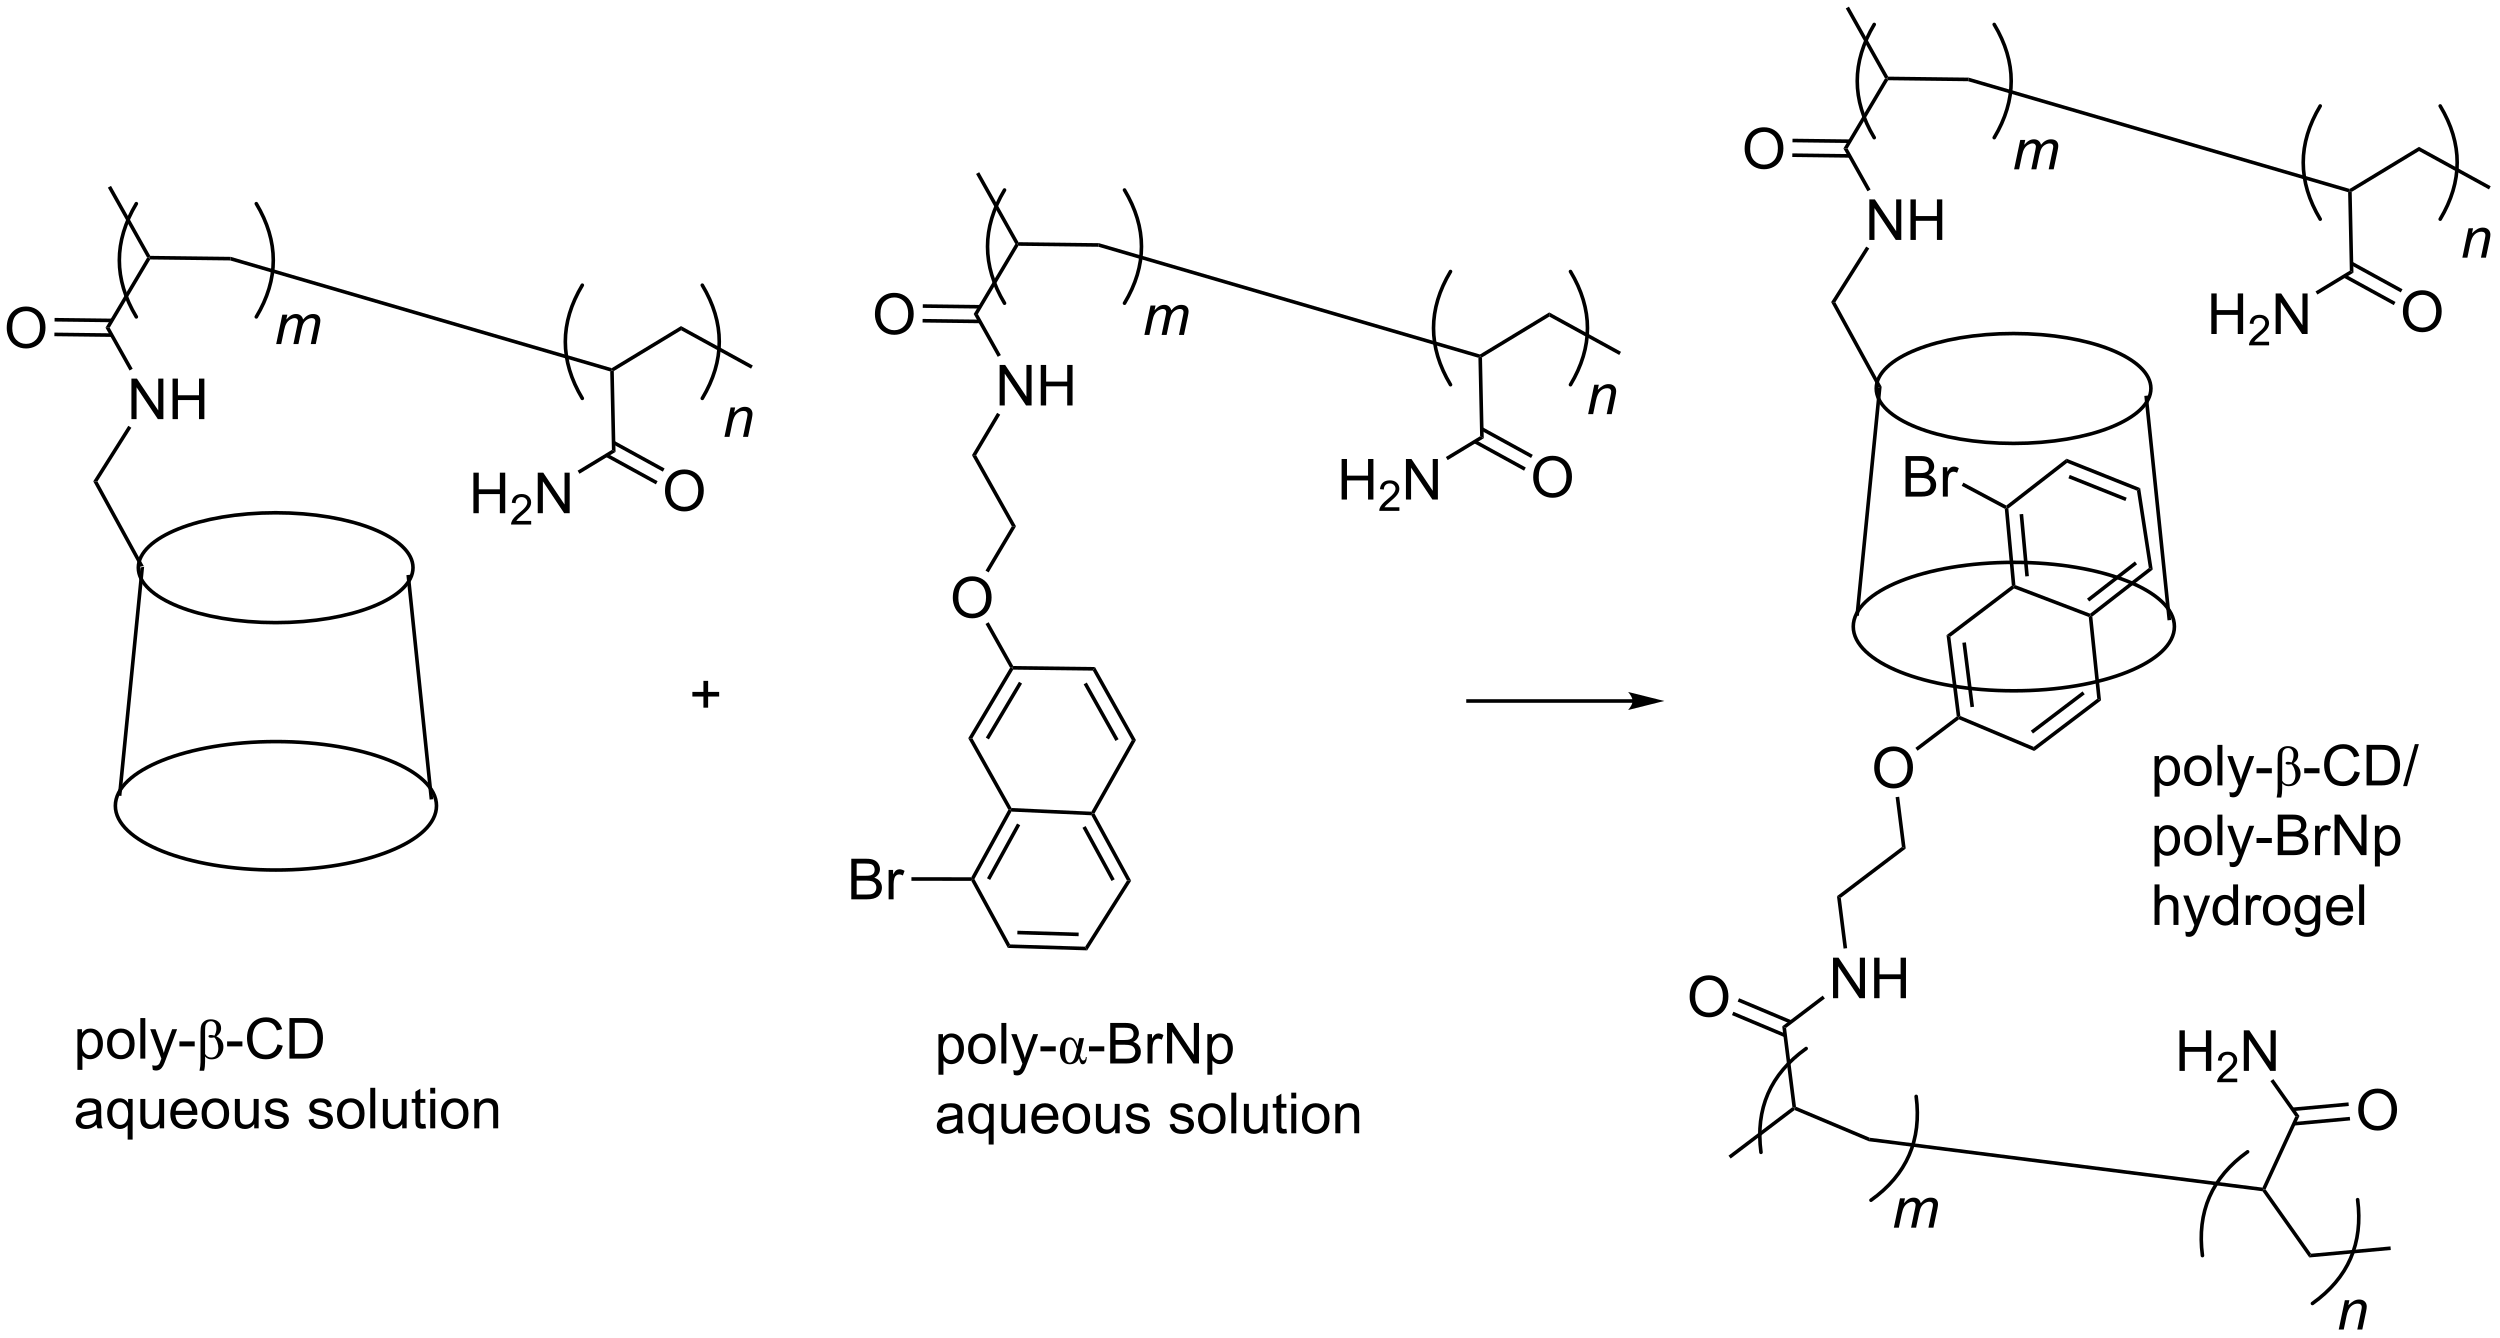 <?xml version="1.0" encoding="UTF-8"?>
<!DOCTYPE svg PUBLIC '-//W3C//DTD SVG 1.0//EN'
          'http://www.w3.org/TR/2001/REC-SVG-20010904/DTD/svg10.dtd'>
<svg stroke-dasharray="none" shape-rendering="auto" xmlns="http://www.w3.org/2000/svg" font-family="'Dialog'" text-rendering="auto" width="484" fill-opacity="1" color-interpolation="auto" color-rendering="auto" preserveAspectRatio="xMidYMid meet" font-size="12px" viewBox="0 0 484 259" fill="black" xmlns:xlink="http://www.w3.org/1999/xlink" stroke="black" image-rendering="auto" stroke-miterlimit="10" stroke-linecap="square" stroke-linejoin="miter" font-style="normal" stroke-width="1" height="259" stroke-dashoffset="0" font-weight="normal" stroke-opacity="1"
><!--Generated by the Batik Graphics2D SVG Generator--><defs id="genericDefs"
  /><g
  ><defs id="defs1"
    ><clipPath clipPathUnits="userSpaceOnUse" id="clipPath1"
      ><path d="M1.032 0.633 L363.831 0.633 L363.831 194.783 L1.032 194.783 L1.032 0.633 Z"
      /></clipPath
      ><clipPath clipPathUnits="userSpaceOnUse" id="clipPath2"
      ><path d="M69.477 93.856 L69.477 282.608 L422.189 282.608 L422.189 93.856 Z"
      /></clipPath
    ></defs
    ><g transform="scale(1.333,1.333) translate(-1.032,-0.633) matrix(1.029,0,0,1.029,-70.433,-95.908)"
    ><path d="M86.586 206.16 L86.078 206.109 L89.273 173.914 L89.796 173.807 Z" stroke="none" clip-path="url(#clipPath2)"
    /></g
    ><g transform="matrix(1.371,0,0,1.371,-95.286,-128.721)"
    ><path d="M130.674 206.748 L130.167 206.8 L126.889 175.104 L127.397 175.052 Z" stroke="none" clip-path="url(#clipPath2)"
    /></g
    ><g stroke-width="0.51" transform="matrix(1.371,0,0,1.371,-95.286,-128.721)"
    ><path fill="none" d="M108.464 198.607 C120.987 198.607 131.138 202.668 131.138 207.677 C131.138 212.686 120.987 216.747 108.464 216.747 C95.941 216.747 85.79 212.686 85.79 207.677 C85.79 202.668 95.941 198.607 108.464 198.607" clip-path="url(#clipPath2)"
    /></g
    ><g stroke-width="0.51" transform="matrix(1.371,0,0,1.371,-95.286,-128.721)"
    ><path fill="none" d="M108.428 166.296 C119.139 166.296 127.821 169.769 127.821 174.053 C127.821 178.337 119.139 181.81 108.428 181.81 C97.717 181.81 89.034 178.337 89.034 174.053 C89.034 169.769 97.717 166.296 108.428 166.296" clip-path="url(#clipPath2)"
    /></g
    ><g transform="matrix(1.371,0,0,1.371,-95.286,-128.721)"
    ><path d="M211.892 208.236 L212.184 208.235 L212.331 208.497 L207.098 218.023 L206.807 218.022 L206.656 217.767 ZM213.119 210.178 L208.875 217.903 L209.322 218.148 L213.566 210.423 Z" stroke="none" clip-path="url(#clipPath2)"
    /></g
    ><g transform="matrix(1.371,0,0,1.371,-95.286,-128.721)"
    ><path d="M206.656 218.277 L206.807 218.022 L207.098 218.023 L212.133 227.249 L211.825 227.75 Z" stroke="none" clip-path="url(#clipPath2)"
    /></g
    ><g transform="matrix(1.371,0,0,1.371,-95.286,-128.721)"
    ><path d="M211.825 227.75 L212.133 227.249 L222.74 227.572 L223.016 228.091 ZM213.155 225.827 L221.81 226.091 L221.825 225.581 L213.171 225.317 Z" stroke="none" clip-path="url(#clipPath2)"
    /></g
    ><g transform="matrix(1.371,0,0,1.371,-95.286,-128.721)"
    ><path d="M223.016 228.091 L222.74 227.572 L228.641 218.236 L229.232 218.255 Z" stroke="none" clip-path="url(#clipPath2)"
    /></g
    ><g transform="matrix(1.371,0,0,1.371,-95.286,-128.721)"
    ><path d="M229.232 218.255 L228.641 218.236 L223.61 209.016 L223.765 208.768 L224.057 208.77 ZM226.907 218.051 L222.807 210.537 L222.359 210.781 L226.459 218.295 Z" stroke="none" clip-path="url(#clipPath2)"
    /></g
    ><g transform="matrix(1.371,0,0,1.371,-95.286,-128.721)"
    ><path d="M212.331 208.497 L212.184 208.235 L212.337 207.987 L223.62 208.506 L223.765 208.768 L223.61 209.016 Z" stroke="none" clip-path="url(#clipPath2)"
    /></g
    ><g transform="matrix(1.371,0,0,1.371,-95.286,-128.721)"
    ><path d="M212.337 207.987 L212.184 208.235 L211.892 208.236 L206.227 198.139 L206.816 198.146 Z" stroke="none" clip-path="url(#clipPath2)"
    /></g
    ><g transform="matrix(1.371,0,0,1.371,-95.286,-128.721)"
    ><path d="M206.816 198.146 L206.227 198.139 L212.137 188.189 L212.431 188.192 L212.575 188.449 ZM209.146 198.302 L213.827 190.42 L213.389 190.16 L208.707 198.042 Z" stroke="none" clip-path="url(#clipPath2)"
    /></g
    ><g transform="matrix(1.371,0,0,1.371,-95.286,-128.721)"
    ><path d="M204.048 178.313 Q204.048 176.886 204.813 176.082 Q205.579 175.274 206.79 175.274 Q207.582 175.274 208.217 175.654 Q208.855 176.032 209.188 176.709 Q209.524 177.386 209.524 178.245 Q209.524 179.118 209.173 179.805 Q208.821 180.493 208.175 180.847 Q207.532 181.201 206.785 181.201 Q205.977 181.201 205.339 180.811 Q204.704 180.417 204.376 179.743 Q204.048 179.066 204.048 178.313 ZM204.829 178.324 Q204.829 179.36 205.384 179.957 Q205.941 180.55 206.782 180.55 Q207.636 180.55 208.188 179.949 Q208.743 179.347 208.743 178.243 Q208.743 177.542 208.506 177.022 Q208.269 176.501 207.813 176.214 Q207.36 175.925 206.793 175.925 Q205.988 175.925 205.407 176.48 Q204.829 177.032 204.829 178.324 Z" stroke="none" clip-path="url(#clipPath2)"
    /></g
    ><g transform="matrix(1.371,0,0,1.371,-95.286,-128.721)"
    ><path d="M212.582 187.939 L212.431 188.192 L212.137 188.189 L208.667 182.003 L209.112 181.754 Z" stroke="none" clip-path="url(#clipPath2)"
    /></g
    ><g transform="matrix(1.371,0,0,1.371,-95.286,-128.721)"
    ><path d="M212.575 188.449 L212.431 188.192 L212.582 187.939 L224.121 188.082 L223.821 188.588 Z" stroke="none" clip-path="url(#clipPath2)"
    /></g
    ><g transform="matrix(1.371,0,0,1.371,-95.286,-128.721)"
    ><path d="M223.821 188.588 L224.121 188.082 L229.91 198.4 L229.325 198.399 ZM222.524 190.522 L227.011 198.522 L227.456 198.272 L222.969 190.272 Z" stroke="none" clip-path="url(#clipPath2)"
    /></g
    ><g transform="matrix(1.371,0,0,1.371,-95.286,-128.721)"
    ><path d="M229.325 198.399 L229.91 198.4 L224.057 208.77 L223.765 208.768 L223.62 208.506 Z" stroke="none" clip-path="url(#clipPath2)"
    /></g
    ><g transform="matrix(1.371,0,0,1.371,-95.286,-128.721)"
    ><path d="M189.713 220.882 L189.713 215.155 L191.861 215.155 Q192.518 215.155 192.913 215.33 Q193.312 215.502 193.536 215.864 Q193.76 216.226 193.76 216.619 Q193.76 216.986 193.559 217.311 Q193.361 217.634 192.96 217.835 Q193.478 217.986 193.757 218.353 Q194.038 218.72 194.038 219.22 Q194.038 219.624 193.867 219.97 Q193.697 220.314 193.447 220.502 Q193.197 220.689 192.82 220.785 Q192.445 220.882 191.898 220.882 L189.713 220.882 ZM190.471 217.561 L191.71 217.561 Q192.213 217.561 192.432 217.494 Q192.721 217.408 192.867 217.21 Q193.015 217.009 193.015 216.71 Q193.015 216.423 192.877 216.207 Q192.742 215.991 192.486 215.91 Q192.234 215.83 191.617 215.83 L190.471 215.83 L190.471 217.561 ZM190.471 220.205 L191.898 220.205 Q192.265 220.205 192.413 220.179 Q192.674 220.132 192.848 220.022 Q193.025 219.913 193.137 219.705 Q193.252 219.494 193.252 219.22 Q193.252 218.9 193.088 218.666 Q192.924 218.429 192.632 218.332 Q192.343 218.236 191.796 218.236 L190.471 218.236 L190.471 220.205 ZM194.984 220.882 L194.984 216.733 L195.617 216.733 L195.617 217.361 Q195.859 216.921 196.062 216.78 Q196.268 216.64 196.515 216.64 Q196.869 216.64 197.236 216.866 L196.994 217.517 Q196.736 217.366 196.478 217.366 Q196.249 217.366 196.064 217.504 Q195.882 217.642 195.804 217.89 Q195.687 218.265 195.687 218.71 L195.687 220.882 L194.984 220.882 Z" stroke="none" clip-path="url(#clipPath2)"
    /></g
    ><g transform="matrix(1.371,0,0,1.371,-95.286,-128.721)"
    ><path d="M206.656 217.767 L206.807 218.022 L206.656 218.277 L198.203 218.266 L198.204 217.755 Z" stroke="none" clip-path="url(#clipPath2)"
    /></g
    ><g transform="matrix(1.371,0,0,1.371,-95.286,-128.721)"
    ><path d="M209.106 174.719 L208.667 174.459 L212.384 168.201 L212.973 168.208 Z" stroke="none" clip-path="url(#clipPath2)"
    /></g
    ><g transform="matrix(1.371,0,0,1.371,-95.286,-128.721)"
    ><path d="M212.973 168.208 L212.384 168.201 L206.753 158.164 L207.342 158.171 Z" stroke="none" clip-path="url(#clipPath2)"
    /></g
    ><g transform="matrix(1.371,0,0,1.371,-95.286,-128.721)"
    ><path d="M210.659 151.148 L210.659 145.421 L211.437 145.421 L214.445 149.916 L214.445 145.421 L215.172 145.421 L215.172 151.148 L214.393 151.148 L211.385 146.648 L211.385 151.148 L210.659 151.148 ZM216.467 151.148 L216.467 145.421 L217.225 145.421 L217.225 147.773 L220.202 147.773 L220.202 145.421 L220.959 145.421 L220.959 151.148 L220.202 151.148 L220.202 148.447 L217.225 148.447 L217.225 151.148 L216.467 151.148 Z" stroke="none" clip-path="url(#clipPath2)"
    /></g
    ><g transform="matrix(1.371,0,0,1.371,-95.286,-128.721)"
    ><path d="M207.342 158.171 L206.753 158.164 L210.304 152.186 L210.742 152.446 Z" stroke="none" clip-path="url(#clipPath2)"
    /></g
    ><g transform="matrix(1.371,0,0,1.371,-95.286,-128.721)"
    ><path d="M210.836 144.03 L210.391 144.279 L206.999 138.232 L207.588 138.239 Z" stroke="none" clip-path="url(#clipPath2)"
    /></g
    ><g transform="matrix(1.371,0,0,1.371,-95.286,-128.721)"
    ><path d="M207.588 138.239 L206.999 138.232 L212.876 128.337 L213.171 128.341 L213.315 128.598 Z" stroke="none" clip-path="url(#clipPath2)"
    /></g
    ><g transform="matrix(1.371,0,0,1.371,-95.286,-128.721)"
    ><path d="M193.049 138.279 Q193.049 136.852 193.814 136.048 Q194.58 135.24 195.791 135.24 Q196.583 135.24 197.218 135.621 Q197.856 135.998 198.189 136.675 Q198.525 137.352 198.525 138.212 Q198.525 139.084 198.174 139.772 Q197.822 140.459 197.176 140.813 Q196.533 141.167 195.786 141.167 Q194.978 141.167 194.34 140.777 Q193.705 140.384 193.377 139.709 Q193.049 139.032 193.049 138.279 ZM193.83 138.29 Q193.83 139.326 194.385 139.923 Q194.942 140.516 195.783 140.516 Q196.637 140.516 197.189 139.915 Q197.744 139.313 197.744 138.209 Q197.744 137.509 197.507 136.988 Q197.27 136.467 196.814 136.18 Q196.361 135.891 195.794 135.891 Q194.989 135.891 194.408 136.446 Q193.83 136.998 193.83 138.29 Z" stroke="none" clip-path="url(#clipPath2)"
    /></g
    ><g transform="matrix(1.371,0,0,1.371,-95.286,-128.721)"
    ><path d="M207.907 136.952 L199.81 136.852 L199.804 137.362 L207.901 137.462 ZM207.882 139.024 L199.785 138.924 L199.778 139.434 L207.876 139.534 Z" stroke="none" clip-path="url(#clipPath2)"
    /></g
    ><g transform="matrix(1.371,0,0,1.371,-95.286,-128.721)"
    ><path d="M213.321 128.087 L213.171 128.341 L212.876 128.337 L207.333 118.456 L207.778 118.207 Z" stroke="none" clip-path="url(#clipPath2)"
    /></g
    ><g transform="matrix(1.371,0,0,1.371,-95.286,-128.721)"
    ><path d="M213.315 128.598 L213.171 128.341 L213.321 128.087 L224.685 128.228 L224.608 128.737 Z" stroke="none" clip-path="url(#clipPath2)"
    /></g
    ><g transform="matrix(1.371,0,0,1.371,-95.286,-128.721)"
    ><path d="M224.608 128.737 L224.685 128.228 L278.482 143.942 L278.518 144.218 L278.267 144.411 Z" stroke="none" clip-path="url(#clipPath2)"
    /></g
    ><g transform="matrix(1.371,0,0,1.371,-95.286,-128.721)"
    ><path d="M278.267 144.411 L278.518 144.218 L278.777 144.36 L279.023 155.77 L278.507 155.487 Z" stroke="none" clip-path="url(#clipPath2)"
    /></g
    ><g transform="matrix(1.371,0,0,1.371,-95.286,-128.721)"
    ><path d="M278.777 144.36 L278.518 144.218 L278.482 143.942 L288.27 138.005 L288.283 138.594 Z" stroke="none" clip-path="url(#clipPath2)"
    /></g
    ><g transform="matrix(1.371,0,0,1.371,-95.286,-128.721)"
    ><path d="M286.004 161.291 Q286.004 159.864 286.77 159.059 Q287.536 158.252 288.746 158.252 Q289.538 158.252 290.173 158.632 Q290.812 159.009 291.145 159.686 Q291.481 160.364 291.481 161.223 Q291.481 162.095 291.129 162.783 Q290.778 163.47 290.132 163.825 Q289.489 164.179 288.741 164.179 Q287.934 164.179 287.296 163.788 Q286.661 163.395 286.332 162.72 Q286.004 162.043 286.004 161.291 ZM286.786 161.301 Q286.786 162.338 287.34 162.934 Q287.897 163.528 288.739 163.528 Q289.593 163.528 290.145 162.926 Q290.7 162.325 290.7 161.22 Q290.7 160.52 290.463 159.999 Q290.226 159.478 289.77 159.192 Q289.317 158.903 288.749 158.903 Q287.944 158.903 287.364 159.457 Q286.786 160.009 286.786 161.301 Z" stroke="none" clip-path="url(#clipPath2)"
    /></g
    ><g transform="matrix(1.371,0,0,1.371,-95.286,-128.721)"
    ><path d="M277.631 156.465 L284.717 160.355 L284.962 159.908 L277.876 156.018 ZM278.616 154.669 L285.703 158.559 L285.948 158.112 L278.862 154.222 Z" stroke="none" clip-path="url(#clipPath2)"
    /></g
    ><g transform="matrix(1.371,0,0,1.371,-95.286,-128.721)"
    ><path d="M258.951 164.43 L258.951 158.703 L259.709 158.703 L259.709 161.055 L262.685 161.055 L262.685 158.703 L263.443 158.703 L263.443 164.43 L262.685 164.43 L262.685 161.73 L259.709 161.73 L259.709 164.43 L258.951 164.43 Z" stroke="none" clip-path="url(#clipPath2)"
    /></g
    ><g transform="matrix(1.371,0,0,1.371,-95.286,-128.721)"
    ><path d="M267.109 165.522 L267.109 166.03 L264.269 166.03 Q264.263 165.839 264.332 165.663 Q264.439 165.374 264.677 165.093 Q264.918 164.811 265.369 164.442 Q266.068 163.868 266.314 163.532 Q266.56 163.196 266.56 162.897 Q266.56 162.585 266.335 162.37 Q266.113 162.153 265.752 162.153 Q265.371 162.153 265.142 162.382 Q264.914 162.61 264.912 163.014 L264.369 162.96 Q264.425 162.352 264.789 162.036 Q265.152 161.718 265.763 161.718 Q266.382 161.718 266.742 162.061 Q267.103 162.403 267.103 162.909 Q267.103 163.167 266.998 163.417 Q266.892 163.665 266.646 163.94 Q266.402 164.215 265.834 164.696 Q265.359 165.095 265.224 165.237 Q265.089 165.38 265.002 165.522 L267.109 165.522 Z" stroke="none" clip-path="url(#clipPath2)"
    /></g
    ><g transform="matrix(1.371,0,0,1.371,-95.286,-128.721)"
    ><path d="M268.034 164.43 L268.034 158.703 L268.812 158.703 L271.82 163.198 L271.82 158.703 L272.547 158.703 L272.547 164.43 L271.768 164.43 L268.76 159.93 L268.76 164.43 L268.034 164.43 Z" stroke="none" clip-path="url(#clipPath2)"
    /></g
    ><g transform="matrix(1.371,0,0,1.371,-95.286,-128.721)"
    ><path d="M278.507 155.487 L279.023 155.77 L273.93 158.859 L273.666 158.422 Z" stroke="none" clip-path="url(#clipPath2)"
    /></g
    ><g transform="matrix(1.371,0,0,1.371,-95.286,-128.721)"
    ><path d="M288.283 138.594 L288.27 138.005 L298.404 143.568 L298.159 144.015 Z" stroke="none" clip-path="url(#clipPath2)"
    /></g
    ><g stroke-width="0.51" transform="matrix(1.371,0,0,1.371,-95.286,-128.721)" stroke-linejoin="round" stroke-linecap="round"
    ><path fill="none" d="M228.293 136.704 Q233.088 128.712 228.293 120.72" clip-path="url(#clipPath2)"
    /></g
    ><g stroke-width="0.51" transform="matrix(1.371,0,0,1.371,-95.286,-128.721)" stroke-linejoin="round" stroke-linecap="round"
    ><path fill="none" d="M211.35 120.72 Q206.554 128.712 211.35 136.704" clip-path="url(#clipPath2)"
    /></g
    ><g stroke-width="0.51" transform="matrix(1.371,0,0,1.371,-95.286,-128.721)" stroke-linejoin="round" stroke-linecap="round"
    ><path fill="none" d="M291.271 148.213 Q296.066 140.221 291.271 132.229" clip-path="url(#clipPath2)"
    /></g
    ><g stroke-width="0.51" transform="matrix(1.371,0,0,1.371,-95.286,-128.721)" stroke-linejoin="round" stroke-linecap="round"
    ><path fill="none" d="M274.328 132.229 Q269.533 140.221 274.328 148.213" clip-path="url(#clipPath2)"
    /></g
    ><g transform="matrix(1.371,0,0,1.371,-95.286,-128.721)"
    ><path d="M231.101 141.18 L231.969 137.032 L232.674 137.032 L232.531 137.714 Q232.924 137.274 233.234 137.107 Q233.547 136.938 233.909 136.938 Q234.297 136.938 234.555 137.143 Q234.815 137.347 234.898 137.714 Q235.214 137.323 235.562 137.131 Q235.914 136.938 236.299 136.938 Q236.82 136.938 237.078 137.185 Q237.339 137.43 237.339 137.875 Q237.339 138.065 237.25 138.508 L236.69 141.18 L235.984 141.18 L236.555 138.438 Q236.628 138.102 236.628 137.956 Q236.628 137.753 236.497 137.636 Q236.37 137.518 236.135 137.518 Q235.82 137.518 235.492 137.711 Q235.164 137.901 234.982 138.214 Q234.799 138.524 234.664 139.167 L234.242 141.18 L233.534 141.18 L234.12 138.378 Q234.182 138.094 234.182 137.972 Q234.182 137.768 234.055 137.643 Q233.93 137.518 233.726 137.518 Q233.424 137.518 233.094 137.711 Q232.766 137.901 232.557 138.245 Q232.351 138.586 232.219 139.219 L231.807 141.18 L231.101 141.18 Z" stroke="none" clip-path="url(#clipPath2)"
    /></g
    ><g transform="matrix(1.371,0,0,1.371,-95.286,-128.721)"
    ><path d="M293.762 152.369 L294.63 148.221 L295.27 148.221 L295.119 148.942 Q295.536 148.517 295.898 148.322 Q296.262 148.127 296.643 148.127 Q297.145 148.127 297.432 148.4 Q297.721 148.674 297.721 149.129 Q297.721 149.361 297.619 149.856 L297.091 152.369 L296.385 152.369 L296.934 149.739 Q297.018 149.356 297.018 149.174 Q297.018 148.965 296.874 148.838 Q296.731 148.708 296.463 148.708 Q295.919 148.708 295.494 149.098 Q295.072 149.489 294.872 150.439 L294.471 152.369 L293.762 152.369 Z" stroke="none" clip-path="url(#clipPath2)"
    /></g
    ><g transform="matrix(1.371,0,0,1.371,-95.286,-128.721)"
    ><path d="M202.021 245.656 L202.021 239.917 L202.662 239.917 L202.662 240.456 Q202.889 240.138 203.173 239.982 Q203.459 239.823 203.865 239.823 Q204.396 239.823 204.803 240.097 Q205.209 240.37 205.415 240.868 Q205.623 241.365 205.623 241.959 Q205.623 242.597 205.394 243.107 Q205.165 243.615 204.73 243.888 Q204.295 244.159 203.813 244.159 Q203.462 244.159 203.183 244.011 Q202.904 243.862 202.725 243.636 L202.725 245.656 L202.021 245.656 ZM202.657 242.013 Q202.657 242.815 202.98 243.198 Q203.305 243.581 203.766 243.581 Q204.235 243.581 204.568 243.185 Q204.904 242.787 204.904 241.956 Q204.904 241.162 204.576 240.768 Q204.251 240.373 203.798 240.373 Q203.35 240.373 203.003 240.795 Q202.657 241.214 202.657 242.013 ZM206.208 241.99 Q206.208 240.839 206.848 240.284 Q207.385 239.823 208.153 239.823 Q209.01 239.823 209.551 240.383 Q210.096 240.943 210.096 241.933 Q210.096 242.732 209.853 243.193 Q209.614 243.651 209.156 243.906 Q208.697 244.159 208.153 244.159 Q207.283 244.159 206.744 243.602 Q206.208 243.042 206.208 241.99 ZM206.932 241.99 Q206.932 242.787 207.278 243.185 Q207.627 243.581 208.153 243.581 Q208.676 243.581 209.023 243.183 Q209.372 242.784 209.372 241.966 Q209.372 241.198 209.023 240.802 Q208.674 240.404 208.153 240.404 Q207.627 240.404 207.278 240.8 Q206.932 241.193 206.932 241.99 ZM210.904 244.065 L210.904 238.339 L211.607 238.339 L211.607 244.065 L210.904 244.065 ZM212.666 245.664 L212.588 245.003 Q212.817 245.065 212.989 245.065 Q213.223 245.065 213.364 244.987 Q213.505 244.909 213.596 244.768 Q213.661 244.664 213.809 244.245 Q213.83 244.188 213.872 244.073 L212.299 239.917 L213.057 239.917 L213.919 242.318 Q214.088 242.776 214.221 243.279 Q214.34 242.795 214.51 242.334 L215.395 239.917 L216.098 239.917 L214.52 244.136 Q214.268 244.821 214.127 245.078 Q213.939 245.425 213.697 245.586 Q213.455 245.75 213.119 245.75 Q212.916 245.75 212.666 245.664 ZM216.424 242.347 L216.424 241.638 L218.583 241.638 L218.583 242.347 L216.424 242.347 Z" stroke="none" clip-path="url(#clipPath2)"
    /></g
    ><g transform="matrix(1.371,0,0,1.371,-95.286,-128.721)"
    ><path d="M221.911 240.487 L222.575 240.487 L222.174 242.295 Q222.057 242.81 222.012 242.927 Q222.169 243.646 222.465 243.646 Q222.817 243.646 222.83 243.162 L222.971 243.162 Q222.958 243.615 222.804 243.896 Q222.65 244.175 222.4 244.175 Q222.192 244.175 222.09 244.008 Q221.989 243.839 221.872 243.318 Q221.465 244.175 220.544 244.175 Q219.916 244.175 219.544 243.685 Q219.174 243.193 219.174 242.279 Q219.174 241.381 219.58 240.881 Q219.986 240.381 220.557 240.381 Q220.958 240.381 221.215 240.667 Q221.473 240.951 221.674 241.597 L221.911 240.487 ZM221.567 242.018 Q221.385 241.388 221.158 241.037 Q220.932 240.683 220.614 240.683 Q219.9 240.683 219.9 242.355 Q219.9 243.94 220.583 243.94 Q221.177 243.94 221.463 242.542 L221.567 242.018 Z" stroke="none" clip-path="url(#clipPath2)"
    /></g
    ><g transform="matrix(1.371,0,0,1.371,-95.286,-128.721)"
    ><path d="M223.279 242.347 L223.279 241.638 L225.438 241.638 L225.438 242.347 L223.279 242.347 ZM226.274 244.065 L226.274 238.339 L228.423 238.339 Q229.079 238.339 229.475 238.513 Q229.873 238.685 230.097 239.047 Q230.321 239.409 230.321 239.802 Q230.321 240.17 230.12 240.495 Q229.923 240.818 229.522 241.018 Q230.04 241.17 230.318 241.537 Q230.6 241.904 230.6 242.404 Q230.6 242.808 230.428 243.154 Q230.258 243.498 230.008 243.685 Q229.758 243.873 229.381 243.969 Q229.006 244.065 228.459 244.065 L226.274 244.065 ZM227.032 240.745 L228.272 240.745 Q228.774 240.745 228.993 240.677 Q229.282 240.591 229.428 240.393 Q229.576 240.193 229.576 239.893 Q229.576 239.607 229.438 239.391 Q229.303 239.175 229.048 239.094 Q228.795 239.013 228.178 239.013 L227.032 239.013 L227.032 240.745 ZM227.032 243.388 L228.459 243.388 Q228.826 243.388 228.975 243.362 Q229.235 243.315 229.41 243.206 Q229.587 243.097 229.699 242.888 Q229.813 242.677 229.813 242.404 Q229.813 242.084 229.649 241.849 Q229.485 241.612 229.193 241.516 Q228.904 241.42 228.357 241.42 L227.032 241.42 L227.032 243.388 ZM231.545 244.065 L231.545 239.917 L232.178 239.917 L232.178 240.545 Q232.42 240.105 232.623 239.964 Q232.829 239.823 233.076 239.823 Q233.43 239.823 233.798 240.05 L233.555 240.701 Q233.298 240.55 233.04 240.55 Q232.81 240.55 232.626 240.688 Q232.443 240.826 232.365 241.073 Q232.248 241.448 232.248 241.893 L232.248 244.065 L231.545 244.065 ZM234.298 244.065 L234.298 238.339 L235.076 238.339 L238.084 242.834 L238.084 238.339 L238.81 238.339 L238.81 244.065 L238.032 244.065 L235.024 239.565 L235.024 244.065 L234.298 244.065 ZM239.994 245.656 L239.994 239.917 L240.635 239.917 L240.635 240.456 Q240.861 240.138 241.145 239.982 Q241.432 239.823 241.838 239.823 Q242.369 239.823 242.775 240.097 Q243.182 240.37 243.387 240.868 Q243.596 241.365 243.596 241.959 Q243.596 242.597 243.367 243.107 Q243.137 243.615 242.702 243.888 Q242.268 244.159 241.786 244.159 Q241.434 244.159 241.156 244.011 Q240.877 243.862 240.697 243.636 L240.697 245.656 L239.994 245.656 ZM240.63 242.013 Q240.63 242.815 240.952 243.198 Q241.278 243.581 241.739 243.581 Q242.208 243.581 242.541 243.185 Q242.877 242.787 242.877 241.956 Q242.877 241.162 242.549 240.768 Q242.223 240.373 241.77 240.373 Q241.322 240.373 240.976 240.795 Q240.63 241.214 240.63 242.013 Z" stroke="none" clip-path="url(#clipPath2)"
    /></g
    ><g transform="matrix(1.371,0,0,1.371,-95.286,-128.721)"
    ><path d="M204.727 253.402 Q204.337 253.736 203.975 253.874 Q203.615 254.009 203.201 254.009 Q202.516 254.009 202.149 253.676 Q201.782 253.34 201.782 252.822 Q201.782 252.517 201.92 252.264 Q202.06 252.012 202.285 251.861 Q202.508 251.707 202.79 251.629 Q202.998 251.574 203.415 251.525 Q204.266 251.423 204.67 251.283 Q204.673 251.137 204.673 251.098 Q204.673 250.668 204.475 250.494 Q204.204 250.254 203.673 250.254 Q203.178 250.254 202.941 250.428 Q202.704 250.603 202.592 251.043 L201.904 250.949 Q201.998 250.509 202.212 250.238 Q202.428 249.965 202.834 249.819 Q203.24 249.673 203.774 249.673 Q204.305 249.673 204.636 249.798 Q204.969 249.923 205.126 250.113 Q205.282 250.301 205.344 250.59 Q205.381 250.77 205.381 251.238 L205.381 252.176 Q205.381 253.158 205.425 253.418 Q205.469 253.676 205.602 253.915 L204.868 253.915 Q204.758 253.697 204.727 253.402 ZM204.67 251.832 Q204.287 251.988 203.521 252.098 Q203.087 252.16 202.907 252.238 Q202.727 252.316 202.628 252.468 Q202.532 252.619 202.532 252.801 Q202.532 253.082 202.745 253.27 Q202.959 253.457 203.368 253.457 Q203.774 253.457 204.089 253.28 Q204.407 253.103 204.555 252.793 Q204.67 252.556 204.67 252.09 L204.67 251.832 ZM209.114 255.506 L209.114 253.473 Q208.95 253.704 208.656 253.858 Q208.361 254.009 208.028 254.009 Q207.291 254.009 206.757 253.421 Q206.223 252.829 206.223 251.801 Q206.223 251.176 206.439 250.681 Q206.658 250.184 207.07 249.928 Q207.481 249.673 207.973 249.673 Q208.744 249.673 209.184 250.322 L209.184 249.767 L209.817 249.767 L209.817 255.506 L209.114 255.506 ZM206.947 251.829 Q206.947 252.629 207.283 253.03 Q207.619 253.431 208.088 253.431 Q208.536 253.431 208.859 253.051 Q209.184 252.668 209.184 251.892 Q209.184 251.064 208.843 250.647 Q208.502 250.228 208.041 250.228 Q207.583 250.228 207.265 250.616 Q206.947 251.004 206.947 251.829 ZM213.639 253.915 L213.639 253.306 Q213.154 254.009 212.321 254.009 Q211.954 254.009 211.636 253.869 Q211.318 253.728 211.162 253.514 Q211.008 253.301 210.946 252.994 Q210.904 252.785 210.904 252.337 L210.904 249.767 L211.607 249.767 L211.607 252.066 Q211.607 252.619 211.649 252.809 Q211.717 253.087 211.93 253.246 Q212.146 253.402 212.462 253.402 Q212.779 253.402 213.055 253.241 Q213.334 253.079 213.448 252.801 Q213.563 252.52 213.563 251.988 L213.563 249.767 L214.266 249.767 L214.266 253.915 L213.639 253.915 ZM218.208 252.579 L218.934 252.668 Q218.762 253.306 218.296 253.658 Q217.833 254.009 217.111 254.009 Q216.2 254.009 215.666 253.449 Q215.135 252.887 215.135 251.876 Q215.135 250.829 215.674 250.251 Q216.213 249.673 217.072 249.673 Q217.903 249.673 218.429 250.241 Q218.958 250.806 218.958 251.832 Q218.958 251.895 218.955 252.02 L215.861 252.02 Q215.9 252.704 216.247 253.069 Q216.596 253.431 217.114 253.431 Q217.502 253.431 217.775 253.228 Q218.049 253.025 218.208 252.579 ZM215.9 251.441 L218.215 251.441 Q218.169 250.918 217.95 250.658 Q217.614 250.251 217.08 250.251 Q216.596 250.251 216.265 250.577 Q215.934 250.9 215.9 251.441 ZM219.555 251.84 Q219.555 250.689 220.196 250.134 Q220.732 249.673 221.501 249.673 Q222.357 249.673 222.899 250.233 Q223.443 250.793 223.443 251.783 Q223.443 252.582 223.201 253.043 Q222.962 253.501 222.503 253.756 Q222.045 254.009 221.501 254.009 Q220.631 254.009 220.092 253.452 Q219.555 252.892 219.555 251.84 ZM220.279 251.84 Q220.279 252.637 220.626 253.035 Q220.975 253.431 221.501 253.431 Q222.024 253.431 222.37 253.033 Q222.719 252.634 222.719 251.816 Q222.719 251.048 222.37 250.652 Q222.021 250.254 221.501 250.254 Q220.975 250.254 220.626 250.65 Q220.279 251.043 220.279 251.84 ZM226.986 253.915 L226.986 253.306 Q226.502 254.009 225.669 254.009 Q225.301 254.009 224.984 253.869 Q224.666 253.728 224.51 253.514 Q224.356 253.301 224.294 252.994 Q224.252 252.785 224.252 252.337 L224.252 249.767 L224.955 249.767 L224.955 252.066 Q224.955 252.619 224.997 252.809 Q225.064 253.087 225.278 253.246 Q225.494 253.402 225.809 253.402 Q226.127 253.402 226.403 253.241 Q226.682 253.079 226.796 252.801 Q226.911 252.52 226.911 251.988 L226.911 249.767 L227.614 249.767 L227.614 253.915 L226.986 253.915 ZM228.435 252.676 L229.131 252.566 Q229.188 252.986 229.456 253.21 Q229.725 253.431 230.204 253.431 Q230.688 253.431 230.923 253.233 Q231.157 253.035 231.157 252.77 Q231.157 252.533 230.951 252.395 Q230.805 252.301 230.232 252.158 Q229.459 251.962 229.16 251.819 Q228.86 251.676 228.706 251.426 Q228.553 251.173 228.553 250.869 Q228.553 250.59 228.678 250.356 Q228.805 250.119 229.024 249.962 Q229.188 249.84 229.472 249.756 Q229.756 249.673 230.079 249.673 Q230.568 249.673 230.935 249.814 Q231.305 249.954 231.48 250.194 Q231.657 250.434 231.725 250.837 L231.037 250.931 Q230.99 250.611 230.764 250.431 Q230.54 250.251 230.131 250.251 Q229.646 250.251 229.438 250.413 Q229.232 250.572 229.232 250.785 Q229.232 250.923 229.318 251.033 Q229.404 251.145 229.587 251.22 Q229.693 251.259 230.209 251.4 Q230.954 251.598 231.248 251.725 Q231.545 251.853 231.712 252.095 Q231.881 252.337 231.881 252.697 Q231.881 253.048 231.675 253.358 Q231.469 253.668 231.081 253.84 Q230.696 254.009 230.209 254.009 Q229.399 254.009 228.975 253.673 Q228.553 253.337 228.435 252.676 ZM234.658 252.676 L235.353 252.566 Q235.411 252.986 235.679 253.21 Q235.947 253.431 236.426 253.431 Q236.911 253.431 237.145 253.233 Q237.38 253.035 237.38 252.77 Q237.38 252.533 237.174 252.395 Q237.028 252.301 236.455 252.158 Q235.682 251.962 235.382 251.819 Q235.083 251.676 234.929 251.426 Q234.775 251.173 234.775 250.869 Q234.775 250.59 234.9 250.356 Q235.028 250.119 235.247 249.962 Q235.411 249.84 235.695 249.756 Q235.978 249.673 236.301 249.673 Q236.791 249.673 237.158 249.814 Q237.528 249.954 237.702 250.194 Q237.88 250.434 237.947 250.837 L237.26 250.931 Q237.213 250.611 236.986 250.431 Q236.762 250.251 236.353 250.251 Q235.869 250.251 235.661 250.413 Q235.455 250.572 235.455 250.785 Q235.455 250.923 235.541 251.033 Q235.627 251.145 235.809 251.22 Q235.916 251.259 236.432 251.4 Q237.176 251.598 237.471 251.725 Q237.768 251.853 237.934 252.095 Q238.103 252.337 238.103 252.697 Q238.103 253.048 237.898 253.358 Q237.692 253.668 237.304 253.84 Q236.919 254.009 236.432 254.009 Q235.622 254.009 235.197 253.673 Q234.775 253.337 234.658 252.676 ZM238.676 251.84 Q238.676 250.689 239.317 250.134 Q239.853 249.673 240.622 249.673 Q241.478 249.673 242.02 250.233 Q242.564 250.793 242.564 251.783 Q242.564 252.582 242.322 253.043 Q242.083 253.501 241.624 253.756 Q241.166 254.009 240.622 254.009 Q239.752 254.009 239.213 253.452 Q238.676 252.892 238.676 251.84 ZM239.4 251.84 Q239.4 252.637 239.747 253.035 Q240.096 253.431 240.622 253.431 Q241.145 253.431 241.492 253.033 Q241.84 252.634 241.84 251.816 Q241.84 251.048 241.492 250.652 Q241.143 250.254 240.622 250.254 Q240.096 250.254 239.747 250.65 Q239.4 251.043 239.4 251.84 ZM243.373 253.915 L243.373 248.189 L244.076 248.189 L244.076 253.915 L243.373 253.915 ZM247.885 253.915 L247.885 253.306 Q247.4 254.009 246.567 254.009 Q246.2 254.009 245.882 253.869 Q245.564 253.728 245.408 253.514 Q245.255 253.301 245.192 252.994 Q245.15 252.785 245.15 252.337 L245.15 249.767 L245.853 249.767 L245.853 252.066 Q245.853 252.619 245.895 252.809 Q245.963 253.087 246.176 253.246 Q246.393 253.402 246.708 253.402 Q247.025 253.402 247.301 253.241 Q247.58 253.079 247.695 252.801 Q247.809 252.52 247.809 251.988 L247.809 249.767 L248.512 249.767 L248.512 253.915 L247.885 253.915 ZM251.149 253.285 L251.251 253.908 Q250.954 253.97 250.719 253.97 Q250.337 253.97 250.126 253.85 Q249.915 253.728 249.829 253.53 Q249.743 253.332 249.743 252.699 L249.743 250.314 L249.227 250.314 L249.227 249.767 L249.743 249.767 L249.743 248.738 L250.443 248.316 L250.443 249.767 L251.149 249.767 L251.149 250.314 L250.443 250.314 L250.443 252.738 Q250.443 253.04 250.48 253.126 Q250.516 253.212 250.6 253.264 Q250.685 253.314 250.842 253.314 Q250.959 253.314 251.149 253.285 ZM251.84 248.996 L251.84 248.189 L252.544 248.189 L252.544 248.996 L251.84 248.996 ZM251.84 253.915 L251.84 249.767 L252.544 249.767 L252.544 253.915 L251.84 253.915 ZM253.352 251.84 Q253.352 250.689 253.993 250.134 Q254.529 249.673 255.298 249.673 Q256.154 249.673 256.696 250.233 Q257.24 250.793 257.24 251.783 Q257.24 252.582 256.998 253.043 Q256.758 253.501 256.3 253.756 Q255.842 254.009 255.298 254.009 Q254.428 254.009 253.889 253.452 Q253.352 252.892 253.352 251.84 ZM254.076 251.84 Q254.076 252.637 254.423 253.035 Q254.771 253.431 255.298 253.431 Q255.821 253.431 256.167 253.033 Q256.516 252.634 256.516 251.816 Q256.516 251.048 256.167 250.652 Q255.818 250.254 255.298 250.254 Q254.771 250.254 254.423 250.65 Q254.076 251.043 254.076 251.84 ZM258.064 253.915 L258.064 249.767 L258.697 249.767 L258.697 250.356 Q259.153 249.673 260.017 249.673 Q260.392 249.673 260.705 249.809 Q261.02 249.941 261.176 250.16 Q261.333 250.379 261.395 250.681 Q261.434 250.876 261.434 251.363 L261.434 253.915 L260.731 253.915 L260.731 251.392 Q260.731 250.962 260.648 250.749 Q260.567 250.535 260.359 250.41 Q260.15 250.283 259.869 250.283 Q259.419 250.283 259.093 250.569 Q258.767 250.853 258.767 251.65 L258.767 253.915 L258.064 253.915 Z" stroke="none" clip-path="url(#clipPath2)"
    /></g
    ><g transform="matrix(1.371,0,0,1.371,-95.286,-128.721)"
    ><path d="M89.796 173.807 L89.273 173.914 L82.669 161.857 L83.26 161.875 Z" stroke="none" clip-path="url(#clipPath2)"
    /></g
    ><g transform="matrix(1.371,0,0,1.371,-95.286,-128.721)"
    ><path d="M88.059 153.078 L88.059 147.351 L88.838 147.351 L91.846 151.846 L91.846 147.351 L92.573 147.351 L92.573 153.078 L91.794 153.078 L88.786 148.578 L88.786 153.078 L88.059 153.078 ZM93.868 153.078 L93.868 147.351 L94.626 147.351 L94.626 149.703 L97.602 149.703 L97.602 147.351 L98.36 147.351 L98.36 153.078 L97.602 153.078 L97.602 150.378 L94.626 150.378 L94.626 153.078 L93.868 153.078 Z" stroke="none" clip-path="url(#clipPath2)"
    /></g
    ><g transform="matrix(1.371,0,0,1.371,-95.286,-128.721)"
    ><path d="M88.237 145.96 L87.792 146.209 L84.4 140.162 L84.989 140.17 Z" stroke="none" clip-path="url(#clipPath2)"
    /></g
    ><g transform="matrix(1.371,0,0,1.371,-95.286,-128.721)"
    ><path d="M84.989 140.17 L84.4 140.162 L90.277 130.267 L90.571 130.271 L90.716 130.528 Z" stroke="none" clip-path="url(#clipPath2)"
    /></g
    ><g transform="matrix(1.371,0,0,1.371,-95.286,-128.721)"
    ><path d="M70.45 140.21 Q70.45 138.783 71.215 137.978 Q71.981 137.171 73.192 137.171 Q73.983 137.171 74.619 137.551 Q75.257 137.929 75.59 138.606 Q75.926 139.283 75.926 140.142 Q75.926 141.014 75.575 141.702 Q75.223 142.389 74.577 142.744 Q73.934 143.098 73.186 143.098 Q72.379 143.098 71.741 142.707 Q71.106 142.314 70.778 141.639 Q70.45 140.962 70.45 140.21 ZM71.231 140.22 Q71.231 141.257 71.785 141.853 Q72.343 142.447 73.184 142.447 Q74.038 142.447 74.59 141.845 Q75.145 141.244 75.145 140.139 Q75.145 139.439 74.908 138.918 Q74.671 138.397 74.215 138.111 Q73.762 137.822 73.194 137.822 Q72.39 137.822 71.809 138.376 Q71.231 138.929 71.231 140.22 Z" stroke="none" clip-path="url(#clipPath2)"
    /></g
    ><g transform="matrix(1.371,0,0,1.371,-95.286,-128.721)"
    ><path d="M85.308 138.883 L77.211 138.782 L77.205 139.293 L85.302 139.393 ZM85.283 140.954 L77.185 140.854 L77.179 141.364 L85.276 141.464 Z" stroke="none" clip-path="url(#clipPath2)"
    /></g
    ><g transform="matrix(1.371,0,0,1.371,-95.286,-128.721)"
    ><path d="M90.722 130.018 L90.571 130.271 L90.277 130.267 L84.734 120.387 L85.179 120.137 Z" stroke="none" clip-path="url(#clipPath2)"
    /></g
    ><g transform="matrix(1.371,0,0,1.371,-95.286,-128.721)"
    ><path d="M90.716 130.528 L90.571 130.271 L90.722 130.018 L102.085 130.158 L102.009 130.667 Z" stroke="none" clip-path="url(#clipPath2)"
    /></g
    ><g transform="matrix(1.371,0,0,1.371,-95.286,-128.721)"
    ><path d="M102.009 130.667 L102.085 130.158 L155.883 145.872 L155.919 146.149 L155.668 146.341 Z" stroke="none" clip-path="url(#clipPath2)"
    /></g
    ><g transform="matrix(1.371,0,0,1.371,-95.286,-128.721)"
    ><path d="M155.668 146.341 L155.919 146.149 L156.177 146.29 L156.424 157.7 L155.907 157.417 Z" stroke="none" clip-path="url(#clipPath2)"
    /></g
    ><g transform="matrix(1.371,0,0,1.371,-95.286,-128.721)"
    ><path d="M156.177 146.29 L155.919 146.149 L155.883 145.872 L165.671 139.936 L165.684 140.525 Z" stroke="none" clip-path="url(#clipPath2)"
    /></g
    ><g transform="matrix(1.371,0,0,1.371,-95.286,-128.721)"
    ><path d="M163.405 163.221 Q163.405 161.794 164.171 160.989 Q164.936 160.182 166.147 160.182 Q166.939 160.182 167.574 160.562 Q168.212 160.94 168.546 161.617 Q168.882 162.294 168.882 163.153 Q168.882 164.026 168.53 164.713 Q168.179 165.401 167.533 165.755 Q166.889 166.109 166.142 166.109 Q165.335 166.109 164.697 165.718 Q164.061 165.325 163.733 164.651 Q163.405 163.974 163.405 163.221 ZM164.186 163.231 Q164.186 164.268 164.741 164.864 Q165.298 165.458 166.139 165.458 Q166.994 165.458 167.546 164.856 Q168.1 164.255 168.1 163.151 Q168.1 162.45 167.863 161.929 Q167.626 161.408 167.171 161.122 Q166.718 160.833 166.15 160.833 Q165.345 160.833 164.764 161.388 Q164.186 161.94 164.186 163.231 Z" stroke="none" clip-path="url(#clipPath2)"
    /></g
    ><g transform="matrix(1.371,0,0,1.371,-95.286,-128.721)"
    ><path d="M155.031 158.396 L162.118 162.285 L162.363 161.838 L155.277 157.948 ZM156.017 156.6 L163.103 160.49 L163.349 160.042 L156.263 156.153 Z" stroke="none" clip-path="url(#clipPath2)"
    /></g
    ><g transform="matrix(1.371,0,0,1.371,-95.286,-128.721)"
    ><path d="M136.351 166.36 L136.351 160.634 L137.109 160.634 L137.109 162.985 L140.086 162.985 L140.086 160.634 L140.844 160.634 L140.844 166.36 L140.086 166.36 L140.086 163.66 L137.109 163.66 L137.109 166.36 L136.351 166.36 Z" stroke="none" clip-path="url(#clipPath2)"
    /></g
    ><g transform="matrix(1.371,0,0,1.371,-95.286,-128.721)"
    ><path d="M144.51 167.453 L144.51 167.96 L141.67 167.96 Q141.664 167.769 141.732 167.593 Q141.84 167.304 142.078 167.023 Q142.318 166.742 142.769 166.373 Q143.469 165.798 143.715 165.462 Q143.961 165.126 143.961 164.828 Q143.961 164.515 143.736 164.3 Q143.514 164.083 143.152 164.083 Q142.771 164.083 142.543 164.312 Q142.314 164.541 142.312 164.945 L141.769 164.89 Q141.826 164.283 142.189 163.966 Q142.553 163.648 143.164 163.648 Q143.783 163.648 144.143 163.992 Q144.504 164.333 144.504 164.839 Q144.504 165.097 144.398 165.347 Q144.293 165.595 144.047 165.871 Q143.803 166.146 143.234 166.626 Q142.76 167.025 142.625 167.167 Q142.49 167.31 142.402 167.453 L144.51 167.453 Z" stroke="none" clip-path="url(#clipPath2)"
    /></g
    ><g transform="matrix(1.371,0,0,1.371,-95.286,-128.721)"
    ><path d="M145.435 166.36 L145.435 160.634 L146.213 160.634 L149.221 165.129 L149.221 160.634 L149.947 160.634 L149.947 166.36 L149.169 166.36 L146.161 161.86 L146.161 166.36 L145.435 166.36 Z" stroke="none" clip-path="url(#clipPath2)"
    /></g
    ><g transform="matrix(1.371,0,0,1.371,-95.286,-128.721)"
    ><path d="M155.907 157.417 L156.424 157.7 L151.331 160.789 L151.066 160.353 Z" stroke="none" clip-path="url(#clipPath2)"
    /></g
    ><g transform="matrix(1.371,0,0,1.371,-95.286,-128.721)"
    ><path d="M165.684 140.525 L165.671 139.936 L175.805 145.498 L175.559 145.946 Z" stroke="none" clip-path="url(#clipPath2)"
    /></g
    ><g stroke-width="0.51" transform="matrix(1.371,0,0,1.371,-95.286,-128.721)" stroke-linejoin="round" stroke-linecap="round"
    ><path fill="none" d="M105.694 138.635 Q110.489 130.643 105.694 122.65" clip-path="url(#clipPath2)"
    /></g
    ><g stroke-width="0.51" transform="matrix(1.371,0,0,1.371,-95.286,-128.721)" stroke-linejoin="round" stroke-linecap="round"
    ><path fill="none" d="M88.751 122.65 Q83.955 130.643 88.751 138.635" clip-path="url(#clipPath2)"
    /></g
    ><g stroke-width="0.51" transform="matrix(1.371,0,0,1.371,-95.286,-128.721)" stroke-linejoin="round" stroke-linecap="round"
    ><path fill="none" d="M168.672 150.143 Q173.467 142.151 168.672 134.159" clip-path="url(#clipPath2)"
    /></g
    ><g stroke-width="0.51" transform="matrix(1.371,0,0,1.371,-95.286,-128.721)" stroke-linejoin="round" stroke-linecap="round"
    ><path fill="none" d="M151.728 134.159 Q146.933 142.151 151.728 150.143" clip-path="url(#clipPath2)"
    /></g
    ><g transform="matrix(1.371,0,0,1.371,-95.286,-128.721)"
    ><path d="M108.502 142.471 L109.369 138.322 L110.075 138.322 L109.932 139.005 Q110.325 138.565 110.635 138.398 Q110.948 138.229 111.309 138.229 Q111.698 138.229 111.955 138.434 Q112.216 138.638 112.299 139.005 Q112.614 138.614 112.963 138.421 Q113.315 138.229 113.7 138.229 Q114.221 138.229 114.479 138.476 Q114.739 138.721 114.739 139.166 Q114.739 139.356 114.651 139.799 L114.091 142.471 L113.385 142.471 L113.955 139.729 Q114.028 139.393 114.028 139.247 Q114.028 139.044 113.898 138.927 Q113.77 138.809 113.536 138.809 Q113.221 138.809 112.893 139.002 Q112.565 139.192 112.382 139.505 Q112.2 139.815 112.065 140.458 L111.643 142.471 L110.934 142.471 L111.52 139.669 Q111.583 139.385 111.583 139.263 Q111.583 139.059 111.455 138.934 Q111.33 138.809 111.127 138.809 Q110.825 138.809 110.494 139.002 Q110.166 139.192 109.958 139.536 Q109.752 139.877 109.619 140.51 L109.208 142.471 L108.502 142.471 Z" stroke="none" clip-path="url(#clipPath2)"
    /></g
    ><g transform="matrix(1.371,0,0,1.371,-95.286,-128.721)"
    ><path d="M171.802 155.578 L172.67 151.43 L173.31 151.43 L173.159 152.151 Q173.576 151.726 173.938 151.531 Q174.302 151.336 174.683 151.336 Q175.185 151.336 175.472 151.609 Q175.761 151.883 175.761 152.338 Q175.761 152.57 175.659 153.065 L175.131 155.578 L174.425 155.578 L174.974 152.948 Q175.058 152.565 175.058 152.383 Q175.058 152.174 174.914 152.047 Q174.771 151.917 174.503 151.917 Q173.959 151.917 173.534 152.307 Q173.112 152.698 172.912 153.648 L172.511 155.578 L171.802 155.578 Z" stroke="none" clip-path="url(#clipPath2)"
    /></g
    ><g transform="matrix(1.371,0,0,1.371,-95.286,-128.721)"
    ><path d="M87.616 154.018 L88.047 154.29 L83.26 161.875 L82.669 161.857 Z" stroke="none" clip-path="url(#clipPath2)"
    /></g
    ><g transform="matrix(1.371,0,0,1.371,-95.286,-128.721)"
    ><path d="M80.434 244.964 L80.434 239.224 L81.075 239.224 L81.075 239.763 Q81.302 239.446 81.586 239.289 Q81.872 239.131 82.278 239.131 Q82.809 239.131 83.216 239.404 Q83.622 239.677 83.828 240.175 Q84.036 240.672 84.036 241.266 Q84.036 241.904 83.807 242.414 Q83.578 242.922 83.143 243.196 Q82.708 243.466 82.226 243.466 Q81.875 243.466 81.596 243.318 Q81.317 243.17 81.138 242.943 L81.138 244.964 L80.434 244.964 ZM81.07 241.321 Q81.07 242.123 81.393 242.506 Q81.718 242.888 82.179 242.888 Q82.648 242.888 82.981 242.493 Q83.317 242.094 83.317 241.263 Q83.317 240.469 82.989 240.076 Q82.664 239.68 82.211 239.68 Q81.763 239.68 81.416 240.102 Q81.07 240.521 81.07 241.321 ZM84.621 241.297 Q84.621 240.146 85.261 239.591 Q85.798 239.131 86.566 239.131 Q87.423 239.131 87.965 239.69 Q88.509 240.25 88.509 241.24 Q88.509 242.039 88.267 242.5 Q88.027 242.959 87.569 243.214 Q87.11 243.466 86.566 243.466 Q85.696 243.466 85.157 242.909 Q84.621 242.349 84.621 241.297 ZM85.345 241.297 Q85.345 242.094 85.691 242.493 Q86.04 242.888 86.566 242.888 Q87.09 242.888 87.436 242.49 Q87.785 242.091 87.785 241.274 Q87.785 240.506 87.436 240.11 Q87.087 239.711 86.566 239.711 Q86.04 239.711 85.691 240.107 Q85.345 240.5 85.345 241.297 ZM89.317 243.373 L89.317 237.646 L90.02 237.646 L90.02 243.373 L89.317 243.373 ZM91.079 244.972 L91.001 244.31 Q91.23 244.373 91.402 244.373 Q91.636 244.373 91.777 244.295 Q91.918 244.216 92.009 244.076 Q92.074 243.972 92.222 243.552 Q92.243 243.495 92.285 243.381 L90.712 239.224 L91.47 239.224 L92.332 241.625 Q92.501 242.084 92.634 242.586 Q92.754 242.102 92.923 241.641 L93.808 239.224 L94.511 239.224 L92.933 243.443 Q92.681 244.128 92.54 244.386 Q92.353 244.732 92.11 244.893 Q91.868 245.058 91.532 245.058 Q91.329 245.058 91.079 244.972 ZM94.837 241.654 L94.837 240.946 L96.996 240.946 L96.996 241.654 L94.837 241.654 Z" stroke="none" clip-path="url(#clipPath2)"
    /></g
    ><g transform="matrix(1.371,0,0,1.371,-95.286,-128.721)"
    ><path d="M98.321 245.084 L97.675 245.084 Q97.816 244.425 97.816 243.888 L97.816 239.633 Q97.816 238.969 97.936 238.646 Q98.056 238.321 98.399 238.073 Q98.746 237.826 99.266 237.826 Q99.884 237.826 100.303 238.151 Q100.722 238.477 100.722 239.078 Q100.722 239.782 100.056 240.232 Q101.05 240.701 101.05 241.703 Q101.05 242.25 100.787 242.683 Q100.524 243.115 100.178 243.3 Q99.832 243.482 99.353 243.482 Q98.806 243.482 98.462 243.071 L98.462 243.8 Q98.462 244.55 98.321 245.084 ZM98.462 242.719 Q98.766 243.224 99.313 243.224 Q99.839 243.224 100.084 242.839 Q100.332 242.453 100.332 241.904 Q100.332 241.482 100.17 241.042 Q100.009 240.602 99.754 240.373 Q99.519 240.43 99.332 240.43 Q98.938 240.43 98.938 240.224 Q98.938 240.037 99.269 240.037 Q99.478 240.037 99.785 240.131 Q100.063 239.662 100.063 239.11 Q100.063 238.618 99.845 238.357 Q99.629 238.094 99.282 238.094 Q99.004 238.094 98.806 238.25 Q98.61 238.407 98.535 238.625 Q98.462 238.841 98.462 239.334 L98.462 242.719 Z" stroke="none" clip-path="url(#clipPath2)"
    /></g
    ><g transform="matrix(1.371,0,0,1.371,-95.286,-128.721)"
    ><path d="M101.571 241.654 L101.571 240.946 L103.73 240.946 L103.73 241.654 L101.571 241.654 ZM108.683 241.365 L109.441 241.555 Q109.204 242.49 108.584 242.982 Q107.965 243.472 107.071 243.472 Q106.144 243.472 105.564 243.094 Q104.985 242.716 104.681 242.003 Q104.379 241.287 104.379 240.466 Q104.379 239.571 104.72 238.907 Q105.064 238.24 105.694 237.893 Q106.324 237.547 107.082 237.547 Q107.941 237.547 108.527 237.985 Q109.113 238.422 109.345 239.216 L108.597 239.391 Q108.399 238.766 108.019 238.482 Q107.642 238.196 107.066 238.196 Q106.407 238.196 105.962 238.513 Q105.519 238.828 105.34 239.362 Q105.16 239.896 105.16 240.461 Q105.16 241.193 105.373 241.737 Q105.587 242.282 106.035 242.552 Q106.485 242.821 107.009 242.821 Q107.644 242.821 108.084 242.453 Q108.527 242.086 108.683 241.365 ZM110.375 243.373 L110.375 237.646 L112.349 237.646 Q113.015 237.646 113.367 237.727 Q113.859 237.841 114.208 238.138 Q114.661 238.521 114.885 239.118 Q115.109 239.711 115.109 240.477 Q115.109 241.131 114.955 241.636 Q114.804 242.138 114.565 242.469 Q114.328 242.797 114.044 242.987 Q113.763 243.177 113.362 243.276 Q112.961 243.373 112.442 243.373 L110.375 243.373 ZM111.132 242.696 L112.356 242.696 Q112.922 242.696 113.245 242.591 Q113.567 242.485 113.757 242.295 Q114.028 242.024 114.177 241.571 Q114.328 241.115 114.328 240.466 Q114.328 239.568 114.034 239.086 Q113.739 238.602 113.317 238.438 Q113.013 238.321 112.336 238.321 L111.132 238.321 L111.132 242.696 Z" stroke="none" clip-path="url(#clipPath2)"
    /></g
    ><g transform="matrix(1.371,0,0,1.371,-95.286,-128.721)"
    ><path d="M83.14 252.71 Q82.75 253.043 82.388 253.181 Q82.028 253.316 81.614 253.316 Q80.929 253.316 80.562 252.983 Q80.195 252.647 80.195 252.129 Q80.195 251.824 80.333 251.572 Q80.474 251.319 80.698 251.168 Q80.921 251.014 81.203 250.936 Q81.411 250.882 81.828 250.832 Q82.679 250.731 83.083 250.59 Q83.086 250.444 83.086 250.405 Q83.086 249.975 82.888 249.801 Q82.617 249.561 82.086 249.561 Q81.591 249.561 81.354 249.736 Q81.117 249.91 81.005 250.35 L80.317 250.257 Q80.411 249.816 80.625 249.546 Q80.841 249.272 81.247 249.126 Q81.653 248.981 82.187 248.981 Q82.718 248.981 83.049 249.106 Q83.382 249.231 83.539 249.421 Q83.695 249.608 83.757 249.897 Q83.794 250.077 83.794 250.546 L83.794 251.483 Q83.794 252.465 83.838 252.725 Q83.882 252.983 84.015 253.223 L83.281 253.223 Q83.171 253.004 83.14 252.71 ZM83.083 251.139 Q82.7 251.296 81.934 251.405 Q81.5 251.468 81.32 251.546 Q81.14 251.624 81.041 251.775 Q80.945 251.926 80.945 252.108 Q80.945 252.389 81.159 252.577 Q81.372 252.764 81.781 252.764 Q82.187 252.764 82.502 252.587 Q82.82 252.41 82.968 252.1 Q83.083 251.863 83.083 251.397 L83.083 251.139 ZM87.527 254.814 L87.527 252.78 Q87.363 253.012 87.069 253.165 Q86.774 253.316 86.441 253.316 Q85.704 253.316 85.17 252.728 Q84.636 252.137 84.636 251.108 Q84.636 250.483 84.853 249.988 Q85.071 249.491 85.483 249.236 Q85.894 248.981 86.386 248.981 Q87.157 248.981 87.597 249.629 L87.597 249.074 L88.23 249.074 L88.23 254.814 L87.527 254.814 ZM85.36 251.137 Q85.36 251.936 85.696 252.337 Q86.032 252.738 86.501 252.738 Q86.949 252.738 87.272 252.358 Q87.597 251.975 87.597 251.199 Q87.597 250.371 87.256 249.954 Q86.915 249.535 86.454 249.535 Q85.996 249.535 85.678 249.923 Q85.36 250.311 85.36 251.137 ZM92.052 253.223 L92.052 252.613 Q91.567 253.316 90.734 253.316 Q90.367 253.316 90.049 253.176 Q89.731 253.035 89.575 252.822 Q89.421 252.608 89.359 252.301 Q89.317 252.093 89.317 251.645 L89.317 249.074 L90.02 249.074 L90.02 251.374 Q90.02 251.926 90.062 252.116 Q90.13 252.395 90.343 252.553 Q90.559 252.71 90.875 252.71 Q91.192 252.71 91.468 252.548 Q91.747 252.387 91.862 252.108 Q91.976 251.827 91.976 251.296 L91.976 249.074 L92.679 249.074 L92.679 253.223 L92.052 253.223 ZM96.621 251.887 L97.347 251.975 Q97.175 252.613 96.709 252.965 Q96.246 253.316 95.524 253.316 Q94.613 253.316 94.079 252.757 Q93.548 252.194 93.548 251.184 Q93.548 250.137 94.087 249.559 Q94.626 248.981 95.485 248.981 Q96.316 248.981 96.842 249.548 Q97.371 250.113 97.371 251.139 Q97.371 251.202 97.368 251.327 L94.274 251.327 Q94.314 252.012 94.66 252.376 Q95.009 252.738 95.527 252.738 Q95.915 252.738 96.189 252.535 Q96.462 252.332 96.621 251.887 ZM94.314 250.749 L96.629 250.749 Q96.582 250.225 96.363 249.965 Q96.027 249.559 95.493 249.559 Q95.009 249.559 94.678 249.884 Q94.347 250.207 94.314 250.749 ZM97.968 251.147 Q97.968 249.996 98.609 249.441 Q99.145 248.981 99.914 248.981 Q100.77 248.981 101.312 249.54 Q101.856 250.1 101.856 251.09 Q101.856 251.889 101.614 252.35 Q101.375 252.809 100.916 253.064 Q100.458 253.316 99.914 253.316 Q99.044 253.316 98.505 252.759 Q97.968 252.199 97.968 251.147 ZM98.692 251.147 Q98.692 251.944 99.039 252.343 Q99.388 252.738 99.914 252.738 Q100.437 252.738 100.784 252.34 Q101.132 251.941 101.132 251.124 Q101.132 250.356 100.784 249.96 Q100.434 249.561 99.914 249.561 Q99.388 249.561 99.039 249.957 Q98.692 250.35 98.692 251.147 ZM105.399 253.223 L105.399 252.613 Q104.915 253.316 104.082 253.316 Q103.715 253.316 103.397 253.176 Q103.079 253.035 102.923 252.822 Q102.769 252.608 102.707 252.301 Q102.665 252.093 102.665 251.645 L102.665 249.074 L103.368 249.074 L103.368 251.374 Q103.368 251.926 103.41 252.116 Q103.478 252.395 103.691 252.553 Q103.907 252.71 104.222 252.71 Q104.54 252.71 104.816 252.548 Q105.095 252.387 105.209 252.108 Q105.324 251.827 105.324 251.296 L105.324 249.074 L106.027 249.074 L106.027 253.223 L105.399 253.223 ZM106.849 251.983 L107.544 251.874 Q107.601 252.293 107.869 252.517 Q108.138 252.738 108.617 252.738 Q109.101 252.738 109.336 252.54 Q109.57 252.343 109.57 252.077 Q109.57 251.84 109.364 251.702 Q109.218 251.608 108.645 251.465 Q107.872 251.27 107.573 251.126 Q107.273 250.983 107.119 250.733 Q106.966 250.481 106.966 250.176 Q106.966 249.897 107.091 249.663 Q107.218 249.426 107.437 249.27 Q107.601 249.147 107.885 249.064 Q108.169 248.981 108.492 248.981 Q108.981 248.981 109.349 249.121 Q109.718 249.262 109.893 249.501 Q110.07 249.741 110.138 250.145 L109.45 250.238 Q109.403 249.918 109.177 249.738 Q108.953 249.559 108.544 249.559 Q108.059 249.559 107.851 249.72 Q107.645 249.879 107.645 250.093 Q107.645 250.231 107.731 250.34 Q107.817 250.452 108 250.527 Q108.106 250.566 108.622 250.707 Q109.367 250.905 109.661 251.033 Q109.958 251.16 110.125 251.402 Q110.294 251.645 110.294 252.004 Q110.294 252.356 110.088 252.665 Q109.882 252.975 109.494 253.147 Q109.109 253.316 108.622 253.316 Q107.812 253.316 107.388 252.981 Q106.966 252.645 106.849 251.983 ZM113.071 251.983 L113.767 251.874 Q113.824 252.293 114.092 252.517 Q114.36 252.738 114.84 252.738 Q115.324 252.738 115.558 252.54 Q115.793 252.343 115.793 252.077 Q115.793 251.84 115.587 251.702 Q115.441 251.608 114.868 251.465 Q114.095 251.27 113.795 251.126 Q113.496 250.983 113.342 250.733 Q113.189 250.481 113.189 250.176 Q113.189 249.897 113.314 249.663 Q113.441 249.426 113.66 249.27 Q113.824 249.147 114.108 249.064 Q114.392 248.981 114.715 248.981 Q115.204 248.981 115.571 249.121 Q115.941 249.262 116.115 249.501 Q116.293 249.741 116.36 250.145 L115.673 250.238 Q115.626 249.918 115.399 249.738 Q115.175 249.559 114.767 249.559 Q114.282 249.559 114.074 249.72 Q113.868 249.879 113.868 250.093 Q113.868 250.231 113.954 250.34 Q114.04 250.452 114.222 250.527 Q114.329 250.566 114.845 250.707 Q115.59 250.905 115.884 251.033 Q116.181 251.16 116.347 251.402 Q116.517 251.645 116.517 252.004 Q116.517 252.356 116.311 252.665 Q116.105 252.975 115.717 253.147 Q115.332 253.316 114.845 253.316 Q114.035 253.316 113.61 252.981 Q113.189 252.645 113.071 251.983 ZM117.09 251.147 Q117.09 249.996 117.73 249.441 Q118.267 248.981 119.035 248.981 Q119.892 248.981 120.433 249.54 Q120.978 250.1 120.978 251.09 Q120.978 251.889 120.735 252.35 Q120.496 252.809 120.037 253.064 Q119.579 253.316 119.035 253.316 Q118.165 253.316 117.626 252.759 Q117.09 252.199 117.09 251.147 ZM117.814 251.147 Q117.814 251.944 118.16 252.343 Q118.509 252.738 119.035 252.738 Q119.558 252.738 119.905 252.34 Q120.254 251.941 120.254 251.124 Q120.254 250.356 119.905 249.96 Q119.556 249.561 119.035 249.561 Q118.509 249.561 118.16 249.957 Q117.814 250.35 117.814 251.147 ZM121.786 253.223 L121.786 247.496 L122.489 247.496 L122.489 253.223 L121.786 253.223 ZM126.298 253.223 L126.298 252.613 Q125.814 253.316 124.98 253.316 Q124.613 253.316 124.295 253.176 Q123.978 253.035 123.821 252.822 Q123.668 252.608 123.605 252.301 Q123.564 252.093 123.564 251.645 L123.564 249.074 L124.267 249.074 L124.267 251.374 Q124.267 251.926 124.308 252.116 Q124.376 252.395 124.59 252.553 Q124.806 252.71 125.121 252.71 Q125.439 252.71 125.715 252.548 Q125.993 252.387 126.108 252.108 Q126.222 251.827 126.222 251.296 L126.222 249.074 L126.925 249.074 L126.925 253.223 L126.298 253.223 ZM129.562 252.593 L129.664 253.215 Q129.367 253.277 129.132 253.277 Q128.75 253.277 128.539 253.158 Q128.328 253.035 128.242 252.837 Q128.156 252.639 128.156 252.007 L128.156 249.621 L127.64 249.621 L127.64 249.074 L128.156 249.074 L128.156 248.046 L128.856 247.624 L128.856 249.074 L129.562 249.074 L129.562 249.621 L128.856 249.621 L128.856 252.046 Q128.856 252.348 128.893 252.434 Q128.929 252.52 129.013 252.572 Q129.099 252.621 129.255 252.621 Q129.372 252.621 129.562 252.593 ZM130.254 248.303 L130.254 247.496 L130.957 247.496 L130.957 248.303 L130.254 248.303 ZM130.254 253.223 L130.254 249.074 L130.957 249.074 L130.957 253.223 L130.254 253.223 ZM131.765 251.147 Q131.765 249.996 132.406 249.441 Q132.942 248.981 133.711 248.981 Q134.567 248.981 135.109 249.54 Q135.653 250.1 135.653 251.09 Q135.653 251.889 135.411 252.35 Q135.172 252.809 134.713 253.064 Q134.255 253.316 133.711 253.316 Q132.841 253.316 132.302 252.759 Q131.765 252.199 131.765 251.147 ZM132.489 251.147 Q132.489 251.944 132.836 252.343 Q133.185 252.738 133.711 252.738 Q134.234 252.738 134.58 252.34 Q134.929 251.941 134.929 251.124 Q134.929 250.356 134.58 249.96 Q134.231 249.561 133.711 249.561 Q133.185 249.561 132.836 249.957 Q132.489 250.35 132.489 251.147 ZM136.477 253.223 L136.477 249.074 L137.11 249.074 L137.11 249.663 Q137.566 248.981 138.431 248.981 Q138.806 248.981 139.118 249.116 Q139.433 249.249 139.589 249.468 Q139.746 249.686 139.808 249.988 Q139.847 250.184 139.847 250.671 L139.847 253.223 L139.144 253.223 L139.144 250.699 Q139.144 250.27 139.061 250.056 Q138.98 249.843 138.772 249.718 Q138.563 249.59 138.282 249.59 Q137.832 249.59 137.506 249.876 Q137.181 250.16 137.181 250.957 L137.181 253.223 L136.477 253.223 Z" stroke="none" clip-path="url(#clipPath2)"
    /></g
    ><g transform="matrix(1.371,0,0,1.371,-95.286,-128.721)"
    ><path d="M331.998 180.851 L331.49 180.801 L334.684 148.605 L335.208 148.499 Z" stroke="none" clip-path="url(#clipPath2)"
    /></g
    ><g transform="matrix(1.371,0,0,1.371,-95.286,-128.721)"
    ><path d="M372.808 149.743 L372.301 149.796 L375.578 181.492 L376.086 181.439 L372.808 149.743 Z" stroke="none" clip-path="url(#clipPath2)"
    /></g
    ><g stroke-width="0.51" transform="matrix(1.371,0,0,1.371,-95.286,-128.721)"
    ><path fill="none" d="M353.876 173.299 C366.398 173.299 376.55 177.36 376.55 182.369 C376.55 187.378 366.398 191.438 353.876 191.438 C341.353 191.438 331.202 187.378 331.202 182.369 C331.202 177.36 341.353 173.299 353.876 173.299" clip-path="url(#clipPath2)"
    /></g
    ><g stroke-width="0.51" transform="matrix(1.371,0,0,1.371,-95.286,-128.721)"
    ><path fill="none" d="M353.839 140.987 C364.55 140.987 373.233 144.46 373.233 148.745 C373.233 153.029 364.55 156.502 353.839 156.502 C343.129 156.502 334.446 153.029 334.446 148.745 C334.446 144.46 343.129 140.987 353.839 140.987" clip-path="url(#clipPath2)"
    /></g
    ><g transform="matrix(1.371,0,0,1.371,-95.286,-128.721)"
    ><path d="M335.208 148.499 L334.684 148.605 L328.08 136.549 L328.672 136.567 Z" stroke="none" clip-path="url(#clipPath2)"
    /></g
    ><g transform="matrix(1.371,0,0,1.371,-95.286,-128.721)"
    ><path d="M333.471 127.77 L333.471 122.043 L334.25 122.043 L337.258 126.538 L337.258 122.043 L337.984 122.043 L337.984 127.77 L337.205 127.77 L334.198 123.27 L334.198 127.77 L333.471 127.77 ZM339.28 127.77 L339.28 122.043 L340.038 122.043 L340.038 124.395 L343.014 124.395 L343.014 122.043 L343.772 122.043 L343.772 127.77 L343.014 127.77 L343.014 125.069 L340.038 125.069 L340.038 127.77 L339.28 127.77 Z" stroke="none" clip-path="url(#clipPath2)"
    /></g
    ><g transform="matrix(1.371,0,0,1.371,-95.286,-128.721)"
    ><path d="M333.649 120.651 L333.204 120.901 L329.812 114.854 L330.401 114.861 Z" stroke="none" clip-path="url(#clipPath2)"
    /></g
    ><g transform="matrix(1.371,0,0,1.371,-95.286,-128.721)"
    ><path d="M330.401 114.861 L329.812 114.854 L335.688 104.959 L335.983 104.963 L336.127 105.219 Z" stroke="none" clip-path="url(#clipPath2)"
    /></g
    ><g transform="matrix(1.371,0,0,1.371,-95.286,-128.721)"
    ><path d="M315.861 114.901 Q315.861 113.474 316.627 112.67 Q317.392 111.862 318.603 111.862 Q319.395 111.862 320.031 112.243 Q320.668 112.62 321.002 113.297 Q321.338 113.974 321.338 114.834 Q321.338 115.706 320.986 116.394 Q320.635 117.081 319.989 117.435 Q319.346 117.789 318.598 117.789 Q317.791 117.789 317.153 117.399 Q316.517 117.005 316.189 116.331 Q315.861 115.654 315.861 114.901 ZM316.642 114.912 Q316.642 115.948 317.197 116.545 Q317.755 117.138 318.596 117.138 Q319.45 117.138 320.002 116.537 Q320.557 115.935 320.557 114.831 Q320.557 114.13 320.32 113.61 Q320.083 113.089 319.627 112.802 Q319.174 112.513 318.606 112.513 Q317.801 112.513 317.221 113.068 Q316.642 113.62 316.642 114.912 Z" stroke="none" clip-path="url(#clipPath2)"
    /></g
    ><g transform="matrix(1.371,0,0,1.371,-95.286,-128.721)"
    ><path d="M330.72 113.574 L322.623 113.474 L322.616 113.984 L330.714 114.084 ZM330.694 115.646 L322.597 115.546 L322.591 116.056 L330.688 116.156 Z" stroke="none" clip-path="url(#clipPath2)"
    /></g
    ><g transform="matrix(1.371,0,0,1.371,-95.286,-128.721)"
    ><path d="M336.134 104.709 L335.983 104.963 L335.688 104.959 L330.145 95.078 L330.59 94.829 Z" stroke="none" clip-path="url(#clipPath2)"
    /></g
    ><g transform="matrix(1.371,0,0,1.371,-95.286,-128.721)"
    ><path d="M336.127 105.219 L335.983 104.963 L336.134 104.709 L347.497 104.85 L347.421 105.359 Z" stroke="none" clip-path="url(#clipPath2)"
    /></g
    ><g transform="matrix(1.371,0,0,1.371,-95.286,-128.721)"
    ><path d="M347.421 105.359 L347.497 104.85 L401.295 120.564 L401.331 120.84 L401.08 121.032 Z" stroke="none" clip-path="url(#clipPath2)"
    /></g
    ><g transform="matrix(1.371,0,0,1.371,-95.286,-128.721)"
    ><path d="M401.08 121.032 L401.331 120.84 L401.589 120.982 L401.835 132.392 L401.319 132.108 Z" stroke="none" clip-path="url(#clipPath2)"
    /></g
    ><g transform="matrix(1.371,0,0,1.371,-95.286,-128.721)"
    ><path d="M401.589 120.982 L401.331 120.84 L401.295 120.564 L411.083 114.627 L411.096 115.216 Z" stroke="none" clip-path="url(#clipPath2)"
    /></g
    ><g transform="matrix(1.371,0,0,1.371,-95.286,-128.721)"
    ><path d="M408.817 137.912 Q408.817 136.486 409.582 135.681 Q410.348 134.874 411.559 134.874 Q412.351 134.874 412.986 135.254 Q413.624 135.631 413.957 136.308 Q414.293 136.986 414.293 137.845 Q414.293 138.717 413.942 139.405 Q413.59 140.092 412.944 140.446 Q412.301 140.801 411.554 140.801 Q410.746 140.801 410.108 140.41 Q409.473 140.017 409.145 139.342 Q408.817 138.665 408.817 137.912 ZM409.598 137.923 Q409.598 138.959 410.153 139.556 Q410.71 140.149 411.551 140.149 Q412.405 140.149 412.957 139.548 Q413.512 138.946 413.512 137.842 Q413.512 137.142 413.275 136.621 Q413.038 136.1 412.582 135.814 Q412.129 135.524 411.561 135.524 Q410.757 135.524 410.176 136.079 Q409.598 136.631 409.598 137.923 Z" stroke="none" clip-path="url(#clipPath2)"
    /></g
    ><g transform="matrix(1.371,0,0,1.371,-95.286,-128.721)"
    ><path d="M400.443 133.087 L407.529 136.977 L407.775 136.53 L400.689 132.64 ZM401.429 131.291 L408.515 135.181 L408.761 134.734 L401.674 130.844 Z" stroke="none" clip-path="url(#clipPath2)"
    /></g
    ><g transform="matrix(1.371,0,0,1.371,-95.286,-128.721)"
    ><path d="M381.763 141.052 L381.763 135.325 L382.521 135.325 L382.521 137.677 L385.498 137.677 L385.498 135.325 L386.255 135.325 L386.255 141.052 L385.498 141.052 L385.498 138.351 L382.521 138.351 L382.521 141.052 L381.763 141.052 Z" stroke="none" clip-path="url(#clipPath2)"
    /></g
    ><g transform="matrix(1.371,0,0,1.371,-95.286,-128.721)"
    ><path d="M389.921 142.144 L389.921 142.652 L387.082 142.652 Q387.076 142.46 387.144 142.285 Q387.251 141.996 387.49 141.714 Q387.73 141.433 388.181 141.064 Q388.88 140.49 389.126 140.154 Q389.373 139.818 389.373 139.519 Q389.373 139.207 389.148 138.992 Q388.925 138.775 388.564 138.775 Q388.183 138.775 387.954 139.004 Q387.726 139.232 387.724 139.636 L387.181 139.582 Q387.238 138.974 387.601 138.658 Q387.964 138.339 388.576 138.339 Q389.195 138.339 389.554 138.683 Q389.915 139.025 389.915 139.531 Q389.915 139.789 389.81 140.039 Q389.704 140.287 389.458 140.562 Q389.214 140.837 388.646 141.318 Q388.171 141.716 388.036 141.859 Q387.902 142.001 387.814 142.144 L389.921 142.144 Z" stroke="none" clip-path="url(#clipPath2)"
    /></g
    ><g transform="matrix(1.371,0,0,1.371,-95.286,-128.721)"
    ><path d="M390.846 141.052 L390.846 135.325 L391.625 135.325 L394.633 139.82 L394.633 135.325 L395.359 135.325 L395.359 141.052 L394.58 141.052 L391.573 136.552 L391.573 141.052 L390.846 141.052 Z" stroke="none" clip-path="url(#clipPath2)"
    /></g
    ><g transform="matrix(1.371,0,0,1.371,-95.286,-128.721)"
    ><path d="M401.319 132.108 L401.835 132.392 L396.743 135.481 L396.478 135.044 Z" stroke="none" clip-path="url(#clipPath2)"
    /></g
    ><g transform="matrix(1.371,0,0,1.371,-95.286,-128.721)"
    ><path d="M411.096 115.216 L411.083 114.627 L421.216 120.19 L420.971 120.637 Z" stroke="none" clip-path="url(#clipPath2)"
    /></g
    ><g stroke-width="0.51" transform="matrix(1.371,0,0,1.371,-95.286,-128.721)" stroke-linejoin="round" stroke-linecap="round"
    ><path fill="none" d="M351.106 113.326 Q355.901 105.334 351.106 97.342" clip-path="url(#clipPath2)"
    /></g
    ><g stroke-width="0.51" transform="matrix(1.371,0,0,1.371,-95.286,-128.721)" stroke-linejoin="round" stroke-linecap="round"
    ><path fill="none" d="M334.162 97.342 Q329.367 105.334 334.162 113.326" clip-path="url(#clipPath2)"
    /></g
    ><g stroke-width="0.51" transform="matrix(1.371,0,0,1.371,-95.286,-128.721)" stroke-linejoin="round" stroke-linecap="round"
    ><path fill="none" d="M414.084 124.835 Q418.879 116.843 414.084 108.851" clip-path="url(#clipPath2)"
    /></g
    ><g stroke-width="0.51" transform="matrix(1.371,0,0,1.371,-95.286,-128.721)" stroke-linejoin="round" stroke-linecap="round"
    ><path fill="none" d="M397.14 108.851 Q392.345 116.843 397.14 124.835" clip-path="url(#clipPath2)"
    /></g
    ><g transform="matrix(1.371,0,0,1.371,-95.286,-128.721)"
    ><path d="M353.914 117.802 L354.781 113.653 L355.487 113.653 L355.344 114.336 Q355.737 113.896 356.047 113.729 Q356.359 113.56 356.721 113.56 Q357.109 113.56 357.367 113.765 Q357.627 113.969 357.711 114.336 Q358.026 113.945 358.375 113.752 Q358.726 113.56 359.112 113.56 Q359.633 113.56 359.89 113.807 Q360.151 114.052 360.151 114.497 Q360.151 114.687 360.062 115.13 L359.502 117.802 L358.797 117.802 L359.367 115.06 Q359.44 114.724 359.44 114.578 Q359.44 114.375 359.31 114.258 Q359.182 114.14 358.948 114.14 Q358.633 114.14 358.305 114.333 Q357.976 114.523 357.794 114.836 Q357.612 115.146 357.476 115.789 L357.055 117.802 L356.346 117.802 L356.932 115 Q356.995 114.716 356.995 114.594 Q356.995 114.39 356.867 114.265 Q356.742 114.14 356.539 114.14 Q356.237 114.14 355.906 114.333 Q355.578 114.523 355.37 114.867 Q355.164 115.208 355.031 115.841 L354.62 117.802 L353.914 117.802 Z" stroke="none" clip-path="url(#clipPath2)"
    /></g
    ><g transform="matrix(1.371,0,0,1.371,-95.286,-128.721)"
    ><path d="M417.214 130.27 L418.081 126.121 L418.722 126.121 L418.571 126.843 Q418.988 126.418 419.349 126.223 Q419.714 126.027 420.094 126.027 Q420.597 126.027 420.883 126.301 Q421.173 126.574 421.173 127.03 Q421.173 127.262 421.071 127.757 L420.542 130.27 L419.837 130.27 L420.386 127.639 Q420.469 127.257 420.469 127.074 Q420.469 126.866 420.326 126.738 Q420.183 126.608 419.915 126.608 Q419.37 126.608 418.946 126.999 Q418.524 127.389 418.324 128.34 L417.923 130.27 L417.214 130.27 Z" stroke="none" clip-path="url(#clipPath2)"
    /></g
    ><g transform="matrix(1.371,0,0,1.371,-95.286,-128.721)"
    ><path d="M333.028 128.71 L333.459 128.982 L328.672 136.567 L328.08 136.549 Z" stroke="none" clip-path="url(#clipPath2)"
    /></g
    ><g transform="matrix(1.371,0,0,1.371,-95.286,-128.721)"
    ><path d="M354.1 176.516 L353.861 176.698 L353.594 176.58 L352.596 165.739 L352.837 165.578 L353.104 165.694 ZM356.001 175.243 L355.193 166.466 L354.685 166.513 L355.493 175.29 Z" stroke="none" clip-path="url(#clipPath2)"
    /></g
    ><g transform="matrix(1.371,0,0,1.371,-95.286,-128.721)"
    ><path d="M353.104 165.694 L352.837 165.578 L352.811 165.275 L361.32 158.661 L361.402 159.244 Z" stroke="none" clip-path="url(#clipPath2)"
    /></g
    ><g transform="matrix(1.371,0,0,1.371,-95.286,-128.721)"
    ><path d="M361.402 159.244 L361.32 158.661 L371.717 162.815 L371.257 163.18 ZM361.583 161.429 L369.624 164.641 L369.813 164.167 L361.772 160.956 Z" stroke="none" clip-path="url(#clipPath2)"
    /></g
    ><g transform="matrix(1.371,0,0,1.371,-95.286,-128.721)"
    ><path d="M371.257 163.18 L371.717 162.815 L373.492 174.315 L372.942 174.096 Z" stroke="none" clip-path="url(#clipPath2)"
    /></g
    ><g transform="matrix(1.371,0,0,1.371,-95.286,-128.721)"
    ><path d="M372.942 174.096 L373.492 174.315 L364.961 180.946 L364.692 180.831 L364.649 180.542 ZM370.965 173.171 L364.207 178.424 L364.52 178.827 L371.278 173.574 Z" stroke="none" clip-path="url(#clipPath2)"
    /></g
    ><g transform="matrix(1.371,0,0,1.371,-95.286,-128.721)"
    ><path d="M353.902 176.987 L353.861 176.698 L354.1 176.516 L364.649 180.542 L364.692 180.831 L364.455 181.013 Z" stroke="none" clip-path="url(#clipPath2)"
    /></g
    ><g transform="matrix(1.371,0,0,1.371,-95.286,-128.721)"
    ><path d="M353.594 176.58 L353.861 176.698 L353.902 176.987 L344.913 183.807 L344.37 183.578 Z" stroke="none" clip-path="url(#clipPath2)"
    /></g
    ><g transform="matrix(1.371,0,0,1.371,-95.286,-128.721)"
    ><path d="M344.37 183.578 L344.913 183.807 L346.324 194.996 L346.089 195.174 L345.817 195.06 ZM346.605 184.657 L347.752 193.752 L348.258 193.688 L347.111 184.593 Z" stroke="none" clip-path="url(#clipPath2)"
    /></g
    ><g transform="matrix(1.371,0,0,1.371,-95.286,-128.721)"
    ><path d="M334.158 202.335 Q334.158 200.908 334.923 200.104 Q335.689 199.296 336.9 199.296 Q337.692 199.296 338.327 199.677 Q338.965 200.054 339.298 200.731 Q339.634 201.408 339.634 202.268 Q339.634 203.14 339.283 203.828 Q338.931 204.515 338.285 204.869 Q337.642 205.223 336.895 205.223 Q336.087 205.223 335.45 204.833 Q334.814 204.44 334.486 203.765 Q334.158 203.088 334.158 202.335 ZM334.939 202.346 Q334.939 203.382 335.494 203.979 Q336.051 204.572 336.892 204.572 Q337.746 204.572 338.298 203.971 Q338.853 203.369 338.853 202.265 Q338.853 201.565 338.616 201.044 Q338.379 200.523 337.923 200.237 Q337.47 199.947 336.903 199.947 Q336.098 199.947 335.517 200.502 Q334.939 201.054 334.939 202.346 Z" stroke="none" clip-path="url(#clipPath2)"
    /></g
    ><g transform="matrix(1.371,0,0,1.371,-95.286,-128.721)"
    ><path d="M345.817 195.06 L346.089 195.174 L346.126 195.466 L340.281 199.901 L339.973 199.494 Z" stroke="none" clip-path="url(#clipPath2)"
    /></g
    ><g transform="matrix(1.371,0,0,1.371,-95.286,-128.721)"
    ><path d="M346.126 195.466 L346.089 195.174 L346.324 194.996 L356.69 199.357 L356.764 199.941 Z" stroke="none" clip-path="url(#clipPath2)"
    /></g
    ><g transform="matrix(1.371,0,0,1.371,-95.286,-128.721)"
    ><path d="M356.764 199.941 L356.69 199.357 L365.652 192.557 L366.189 192.79 ZM356.581 197.472 L363.888 191.928 L363.58 191.522 L356.272 197.066 Z" stroke="none" clip-path="url(#clipPath2)"
    /></g
    ><g transform="matrix(1.371,0,0,1.371,-95.286,-128.721)"
    ><path d="M366.189 192.79 L365.652 192.557 L364.455 181.013 L364.692 180.831 L364.961 180.946 Z" stroke="none" clip-path="url(#clipPath2)"
    /></g
    ><g transform="matrix(1.371,0,0,1.371,-95.286,-128.721)"
    ><path d="M338.582 164.015 L338.582 158.288 L340.73 158.288 Q341.386 158.288 341.782 158.463 Q342.18 158.635 342.404 158.997 Q342.628 159.359 342.628 159.752 Q342.628 160.119 342.428 160.445 Q342.23 160.767 341.829 160.968 Q342.347 161.119 342.626 161.486 Q342.907 161.853 342.907 162.353 Q342.907 162.757 342.735 163.103 Q342.566 163.447 342.316 163.635 Q342.066 163.822 341.688 163.918 Q341.313 164.015 340.766 164.015 L338.582 164.015 ZM339.339 160.695 L340.579 160.695 Q341.082 160.695 341.3 160.627 Q341.589 160.541 341.735 160.343 Q341.884 160.142 341.884 159.843 Q341.884 159.556 341.745 159.34 Q341.61 159.124 341.355 159.043 Q341.102 158.963 340.485 158.963 L339.339 158.963 L339.339 160.695 ZM339.339 163.338 L340.766 163.338 Q341.134 163.338 341.282 163.312 Q341.542 163.265 341.717 163.155 Q341.894 163.046 342.006 162.838 Q342.12 162.627 342.12 162.353 Q342.12 162.033 341.957 161.799 Q341.792 161.562 341.501 161.465 Q341.212 161.369 340.665 161.369 L339.339 161.369 L339.339 163.338 ZM343.852 164.015 L343.852 159.866 L344.485 159.866 L344.485 160.494 Q344.727 160.054 344.93 159.913 Q345.136 159.773 345.384 159.773 Q345.738 159.773 346.105 159.999 L345.863 160.65 Q345.605 160.499 345.347 160.499 Q345.118 160.499 344.933 160.637 Q344.751 160.775 344.673 161.023 Q344.555 161.398 344.555 161.843 L344.555 164.015 L343.852 164.015 Z" stroke="none" clip-path="url(#clipPath2)"
    /></g
    ><g transform="matrix(1.371,0,0,1.371,-95.286,-128.721)"
    ><path d="M352.811 165.275 L352.837 165.578 L352.596 165.739 L346.513 162.493 L346.753 162.043 Z" stroke="none" clip-path="url(#clipPath2)"
    /></g
    ><g transform="matrix(1.371,0,0,1.371,-95.286,-128.721)"
    ><path d="M337.181 206.459 L337.687 206.395 L338.61 213.714 L338.067 213.485 Z" stroke="none" clip-path="url(#clipPath2)"
    /></g
    ><g transform="matrix(1.371,0,0,1.371,-95.286,-128.721)"
    ><path d="M338.067 213.485 L338.61 213.714 L329.442 220.67 L328.898 220.441 Z" stroke="none" clip-path="url(#clipPath2)"
    /></g
    ><g transform="matrix(1.371,0,0,1.371,-95.286,-128.721)"
    ><path d="M328.344 234.849 L328.344 229.122 L329.123 229.122 L332.131 233.617 L332.131 229.122 L332.857 229.122 L332.857 234.849 L332.079 234.849 L329.071 230.349 L329.071 234.849 L328.344 234.849 ZM334.153 234.849 L334.153 229.122 L334.911 229.122 L334.911 231.474 L337.887 231.474 L337.887 229.122 L338.645 229.122 L338.645 234.849 L337.887 234.849 L337.887 232.148 L334.911 232.148 L334.911 234.849 L334.153 234.849 Z" stroke="none" clip-path="url(#clipPath2)"
    /></g
    ><g transform="matrix(1.371,0,0,1.371,-95.286,-128.721)"
    ><path d="M328.898 220.441 L329.442 220.67 L330.338 227.779 L329.832 227.842 Z" stroke="none" clip-path="url(#clipPath2)"
    /></g
    ><g transform="matrix(1.371,0,0,1.371,-95.286,-128.721)"
    ><path d="M326.886 234.479 L327.195 234.885 L321.713 239.044 L321.17 238.815 Z" stroke="none" clip-path="url(#clipPath2)"
    /></g
    ><g transform="matrix(1.371,0,0,1.371,-95.286,-128.721)"
    ><path d="M321.17 238.815 L321.713 239.044 L323.116 250.17 L322.881 250.348 L322.609 250.234 Z" stroke="none" clip-path="url(#clipPath2)"
    /></g
    ><g transform="matrix(1.371,0,0,1.371,-95.286,-128.721)"
    ><path d="M308.096 234.653 Q308.096 233.226 308.861 232.422 Q309.627 231.614 310.838 231.614 Q311.63 231.614 312.265 231.995 Q312.903 232.372 313.236 233.049 Q313.572 233.726 313.572 234.586 Q313.572 235.458 313.221 236.146 Q312.869 236.833 312.223 237.187 Q311.58 237.542 310.833 237.542 Q310.026 237.542 309.387 237.151 Q308.752 236.758 308.424 236.083 Q308.096 235.406 308.096 234.653 ZM308.877 234.664 Q308.877 235.7 309.432 236.297 Q309.989 236.89 310.83 236.89 Q311.684 236.89 312.236 236.289 Q312.791 235.687 312.791 234.583 Q312.791 233.883 312.554 233.362 Q312.317 232.841 311.861 232.554 Q311.408 232.265 310.841 232.265 Q310.036 232.265 309.455 232.82 Q308.877 233.372 308.877 234.664 Z" stroke="none" clip-path="url(#clipPath2)"
    /></g
    ><g transform="matrix(1.371,0,0,1.371,-95.286,-128.721)"
    ><path d="M322.493 237.972 L315.076 234.852 L314.878 235.322 L322.295 238.442 ZM321.69 239.881 L314.273 236.761 L314.075 237.232 L321.492 240.351 Z" stroke="none" clip-path="url(#clipPath2)"
    /></g
    ><g transform="matrix(1.371,0,0,1.371,-95.286,-128.721)"
    ><path d="M322.609 250.234 L322.881 250.348 L322.918 250.64 L313.892 257.488 L313.584 257.081 Z" stroke="none" clip-path="url(#clipPath2)"
    /></g
    ><g transform="matrix(1.371,0,0,1.371,-95.286,-128.721)"
    ><path d="M322.918 250.64 L322.881 250.348 L323.116 250.17 L333.527 254.549 L333.393 255.047 Z" stroke="none" clip-path="url(#clipPath2)"
    /></g
    ><g transform="matrix(1.371,0,0,1.371,-95.286,-128.721)"
    ><path d="M333.393 255.047 L333.527 254.549 L388.982 261.592 L389.136 261.869 L388.992 262.108 Z" stroke="none" clip-path="url(#clipPath2)"
    /></g
    ><g transform="matrix(1.371,0,0,1.371,-95.286,-128.721)"
    ><path d="M389.429 261.842 L389.136 261.869 L388.982 261.592 L393.622 251.532 L394.209 251.478 Z" stroke="none" clip-path="url(#clipPath2)"
    /></g
    ><g transform="matrix(1.371,0,0,1.371,-95.286,-128.721)"
    ><path d="M388.992 262.108 L389.136 261.869 L389.429 261.842 L395.845 270.923 L395.598 271.457 Z" stroke="none" clip-path="url(#clipPath2)"
    /></g
    ><g transform="matrix(1.371,0,0,1.371,-95.286,-128.721)"
    ><path d="M402.511 250.651 Q402.511 249.224 403.277 248.419 Q404.043 247.612 405.253 247.612 Q406.045 247.612 406.681 247.992 Q407.319 248.37 407.652 249.047 Q407.988 249.724 407.988 250.583 Q407.988 251.456 407.636 252.143 Q407.285 252.831 406.639 253.185 Q405.996 253.539 405.248 253.539 Q404.441 253.539 403.803 253.149 Q403.168 252.755 402.839 252.081 Q402.511 251.404 402.511 250.651 ZM403.293 250.662 Q403.293 251.698 403.847 252.294 Q404.404 252.888 405.246 252.888 Q406.1 252.888 406.652 252.287 Q407.207 251.685 407.207 250.581 Q407.207 249.88 406.97 249.36 Q406.733 248.839 406.277 248.552 Q405.824 248.263 405.256 248.263 Q404.451 248.263 403.871 248.818 Q403.293 249.37 403.293 250.662 Z" stroke="none" clip-path="url(#clipPath2)"
    /></g
    ><g transform="matrix(1.371,0,0,1.371,-95.286,-128.721)"
    ><path d="M393.443 252.833 L401.365 252.106 L401.318 251.598 L393.397 252.325 ZM393.256 250.793 L401.178 250.066 L401.131 249.558 L393.209 250.285 Z" stroke="none" clip-path="url(#clipPath2)"
    /></g
    ><g transform="matrix(1.371,0,0,1.371,-95.286,-128.721)"
    ><path d="M377.265 245.11 L377.265 239.384 L378.023 239.384 L378.023 241.735 L380.999 241.735 L380.999 239.384 L381.757 239.384 L381.757 245.11 L380.999 245.11 L380.999 242.41 L378.023 242.41 L378.023 245.11 L377.265 245.11 Z" stroke="none" clip-path="url(#clipPath2)"
    /></g
    ><g transform="matrix(1.371,0,0,1.371,-95.286,-128.721)"
    ><path d="M385.423 246.202 L385.423 246.71 L382.583 246.71 Q382.577 246.519 382.646 246.343 Q382.753 246.054 382.991 245.773 Q383.232 245.492 383.683 245.122 Q384.382 244.548 384.628 244.212 Q384.874 243.876 384.874 243.577 Q384.874 243.265 384.65 243.05 Q384.427 242.833 384.066 242.833 Q383.685 242.833 383.456 243.062 Q383.228 243.29 383.226 243.695 L382.683 243.64 Q382.74 243.033 383.103 242.716 Q383.466 242.398 384.077 242.398 Q384.697 242.398 385.056 242.742 Q385.417 243.083 385.417 243.589 Q385.417 243.847 385.312 244.097 Q385.206 244.345 384.96 244.62 Q384.716 244.896 384.148 245.376 Q383.673 245.775 383.538 245.917 Q383.404 246.06 383.316 246.202 L385.423 246.202 Z" stroke="none" clip-path="url(#clipPath2)"
    /></g
    ><g transform="matrix(1.371,0,0,1.371,-95.286,-128.721)"
    ><path d="M386.348 245.11 L386.348 239.384 L387.127 239.384 L390.134 243.879 L390.134 239.384 L390.861 239.384 L390.861 245.11 L390.082 245.11 L387.075 240.61 L387.075 245.11 L386.348 245.11 Z" stroke="none" clip-path="url(#clipPath2)"
    /></g
    ><g transform="matrix(1.371,0,0,1.371,-95.286,-128.721)"
    ><path d="M394.209 251.478 L393.622 251.532 L390.11 246.561 L390.526 246.267 Z" stroke="none" clip-path="url(#clipPath2)"
    /></g
    ><g transform="matrix(1.371,0,0,1.371,-95.286,-128.721)"
    ><path d="M395.598 271.457 L395.845 270.923 L407.063 269.893 L407.11 270.401 Z" stroke="none" clip-path="url(#clipPath2)"
    /></g
    ><g stroke-width="0.51" transform="matrix(1.371,0,0,1.371,-95.286,-128.721)" stroke-linejoin="round" stroke-linecap="round"
    ><path fill="none" d="M333.706 263.37 Q341.292 257.956 340.085 248.714" clip-path="url(#clipPath2)"
    /></g
    ><g stroke-width="0.51" transform="matrix(1.371,0,0,1.371,-95.286,-128.721)" stroke-linejoin="round" stroke-linecap="round"
    ><path fill="none" d="M324.549 241.952 Q316.963 247.367 318.17 256.609" clip-path="url(#clipPath2)"
    /></g
    ><g stroke-width="0.51" transform="matrix(1.371,0,0,1.371,-95.286,-128.721)" stroke-linejoin="round" stroke-linecap="round"
    ><path fill="none" d="M396.044 277.952 Q403.63 272.537 402.423 263.296" clip-path="url(#clipPath2)"
    /></g
    ><g stroke-width="0.51" transform="matrix(1.371,0,0,1.371,-95.286,-128.721)" stroke-linejoin="round" stroke-linecap="round"
    ><path fill="none" d="M386.888 256.534 Q379.301 261.948 380.509 271.19" clip-path="url(#clipPath2)"
    /></g
    ><g transform="matrix(1.371,0,0,1.371,-95.286,-128.721)"
    ><path d="M300.046 192.619 L276.805 192.619 L276.55 192.619 L276.55 193.129 L276.805 193.129 L300.046 193.129 L300.301 193.129 L300.301 192.619 L300.046 192.619 ZM304.511 192.874 L299.408 191.599 C299.408 191.599 300.046 192.316 300.046 192.874 C300.046 193.432 299.408 194.15 299.408 194.15 Z" stroke="none" clip-path="url(#clipPath2)"
    /></g
    ><g transform="matrix(1.371,0,0,1.371,-95.286,-128.721)"
    ><path d="M373.746 206.388 L373.746 200.649 L374.386 200.649 L374.386 201.188 Q374.613 200.87 374.897 200.714 Q375.183 200.555 375.589 200.555 Q376.121 200.555 376.527 200.829 Q376.933 201.102 377.139 201.6 Q377.347 202.097 377.347 202.691 Q377.347 203.329 377.118 203.839 Q376.889 204.347 376.454 204.62 Q376.019 204.891 375.537 204.891 Q375.186 204.891 374.907 204.743 Q374.629 204.594 374.449 204.368 L374.449 206.388 L373.746 206.388 ZM374.381 202.745 Q374.381 203.547 374.704 203.93 Q375.03 204.313 375.49 204.313 Q375.959 204.313 376.293 203.917 Q376.629 203.519 376.629 202.688 Q376.629 201.894 376.3 201.5 Q375.975 201.105 375.522 201.105 Q375.074 201.105 374.728 201.527 Q374.381 201.946 374.381 202.745 ZM377.932 202.722 Q377.932 201.571 378.573 201.016 Q379.109 200.555 379.877 200.555 Q380.734 200.555 381.276 201.115 Q381.82 201.675 381.82 202.665 Q381.82 203.464 381.578 203.925 Q381.338 204.383 380.88 204.638 Q380.421 204.891 379.877 204.891 Q379.007 204.891 378.468 204.334 Q377.932 203.774 377.932 202.722 ZM378.656 202.722 Q378.656 203.519 379.002 203.917 Q379.351 204.313 379.877 204.313 Q380.401 204.313 380.747 203.915 Q381.096 203.516 381.096 202.698 Q381.096 201.93 380.747 201.534 Q380.398 201.136 379.877 201.136 Q379.351 201.136 379.002 201.532 Q378.656 201.925 378.656 202.722 ZM382.629 204.797 L382.629 199.071 L383.332 199.071 L383.332 204.797 L382.629 204.797 ZM384.39 206.396 L384.312 205.735 Q384.541 205.797 384.713 205.797 Q384.948 205.797 385.088 205.719 Q385.229 205.641 385.32 205.5 Q385.385 205.396 385.534 204.977 Q385.554 204.92 385.596 204.805 L384.023 200.649 L384.781 200.649 L385.643 203.05 Q385.812 203.508 385.945 204.011 Q386.065 203.527 386.234 203.066 L387.119 200.649 L387.823 200.649 L386.244 204.868 Q385.992 205.553 385.851 205.81 Q385.664 206.157 385.421 206.318 Q385.179 206.482 384.843 206.482 Q384.64 206.482 384.39 206.396 ZM388.148 203.079 L388.148 202.37 L390.307 202.37 L390.307 203.079 L388.148 203.079 Z" stroke="none" clip-path="url(#clipPath2)"
    /></g
    ><g transform="matrix(1.371,0,0,1.371,-95.286,-128.721)"
    ><path d="M391.632 206.508 L390.987 206.508 Q391.127 205.85 391.127 205.313 L391.127 201.058 Q391.127 200.394 391.247 200.071 Q391.367 199.745 391.711 199.498 Q392.057 199.25 392.578 199.25 Q393.195 199.25 393.614 199.576 Q394.033 199.902 394.033 200.503 Q394.033 201.206 393.367 201.657 Q394.362 202.125 394.362 203.128 Q394.362 203.675 394.099 204.107 Q393.836 204.54 393.489 204.725 Q393.143 204.907 392.664 204.907 Q392.117 204.907 391.773 204.495 L391.773 205.225 Q391.773 205.975 391.632 206.508 ZM391.773 204.144 Q392.078 204.649 392.625 204.649 Q393.151 204.649 393.395 204.263 Q393.643 203.878 393.643 203.329 Q393.643 202.907 393.481 202.467 Q393.32 202.027 393.065 201.797 Q392.83 201.855 392.643 201.855 Q392.25 201.855 392.25 201.649 Q392.25 201.462 392.58 201.462 Q392.789 201.462 393.096 201.555 Q393.375 201.087 393.375 200.534 Q393.375 200.042 393.156 199.782 Q392.94 199.519 392.593 199.519 Q392.315 199.519 392.117 199.675 Q391.921 199.831 391.846 200.05 Q391.773 200.266 391.773 200.758 L391.773 204.144 Z" stroke="none" clip-path="url(#clipPath2)"
    /></g
    ><g transform="matrix(1.371,0,0,1.371,-95.286,-128.721)"
    ><path d="M394.882 203.079 L394.882 202.37 L397.041 202.37 L397.041 203.079 L394.882 203.079 ZM401.995 202.79 L402.752 202.98 Q402.515 203.915 401.896 204.407 Q401.276 204.896 400.382 204.896 Q399.455 204.896 398.875 204.519 Q398.297 204.141 397.992 203.428 Q397.69 202.712 397.69 201.891 Q397.69 200.995 398.031 200.331 Q398.375 199.665 399.005 199.318 Q399.635 198.972 400.393 198.972 Q401.252 198.972 401.838 199.409 Q402.424 199.847 402.656 200.641 L401.909 200.816 Q401.711 200.191 401.33 199.907 Q400.953 199.62 400.377 199.62 Q399.718 199.62 399.273 199.938 Q398.83 200.253 398.651 200.787 Q398.471 201.321 398.471 201.886 Q398.471 202.618 398.685 203.162 Q398.898 203.706 399.346 203.977 Q399.797 204.245 400.32 204.245 Q400.955 204.245 401.396 203.878 Q401.838 203.511 401.995 202.79 ZM403.686 204.797 L403.686 199.071 L405.66 199.071 Q406.327 199.071 406.678 199.152 Q407.17 199.266 407.519 199.563 Q407.972 199.946 408.196 200.542 Q408.42 201.136 408.42 201.902 Q408.42 202.555 408.267 203.06 Q408.116 203.563 407.876 203.894 Q407.639 204.222 407.355 204.412 Q407.074 204.602 406.673 204.701 Q406.272 204.797 405.754 204.797 L403.686 204.797 ZM404.444 204.12 L405.668 204.12 Q406.233 204.12 406.556 204.016 Q406.879 203.909 407.069 203.719 Q407.339 203.448 407.488 202.995 Q407.639 202.54 407.639 201.891 Q407.639 200.993 407.345 200.511 Q407.05 200.027 406.629 199.863 Q406.324 199.745 405.647 199.745 L404.444 199.745 L404.444 204.12 ZM408.846 204.896 L410.507 198.972 L411.07 198.972 L409.414 204.896 L408.846 204.896 Z" stroke="none" clip-path="url(#clipPath2)"
    /></g
    ><g transform="matrix(1.371,0,0,1.371,-95.286,-128.721)"
    ><path d="M373.746 216.238 L373.746 210.499 L374.386 210.499 L374.386 211.038 Q374.613 210.72 374.897 210.564 Q375.183 210.405 375.589 210.405 Q376.121 210.405 376.527 210.679 Q376.933 210.952 377.139 211.45 Q377.347 211.947 377.347 212.541 Q377.347 213.179 377.118 213.689 Q376.889 214.197 376.454 214.47 Q376.019 214.741 375.537 214.741 Q375.186 214.741 374.907 214.593 Q374.629 214.444 374.449 214.218 L374.449 216.238 L373.746 216.238 ZM374.381 212.595 Q374.381 213.397 374.704 213.78 Q375.03 214.163 375.49 214.163 Q375.959 214.163 376.293 213.767 Q376.629 213.369 376.629 212.538 Q376.629 211.744 376.3 211.351 Q375.975 210.955 375.522 210.955 Q375.074 210.955 374.728 211.377 Q374.381 211.796 374.381 212.595 ZM377.932 212.572 Q377.932 211.421 378.573 210.866 Q379.109 210.405 379.877 210.405 Q380.734 210.405 381.276 210.965 Q381.82 211.525 381.82 212.515 Q381.82 213.314 381.578 213.775 Q381.338 214.233 380.88 214.488 Q380.421 214.741 379.877 214.741 Q379.007 214.741 378.468 214.184 Q377.932 213.624 377.932 212.572 ZM378.656 212.572 Q378.656 213.369 379.002 213.767 Q379.351 214.163 379.877 214.163 Q380.401 214.163 380.747 213.765 Q381.096 213.366 381.096 212.548 Q381.096 211.78 380.747 211.384 Q380.398 210.986 379.877 210.986 Q379.351 210.986 379.002 211.382 Q378.656 211.775 378.656 212.572 ZM382.629 214.647 L382.629 208.921 L383.332 208.921 L383.332 214.647 L382.629 214.647 ZM384.39 216.246 L384.312 215.585 Q384.541 215.647 384.713 215.647 Q384.948 215.647 385.088 215.569 Q385.229 215.491 385.32 215.351 Q385.385 215.246 385.534 214.827 Q385.554 214.77 385.596 214.655 L384.023 210.499 L384.781 210.499 L385.643 212.9 Q385.812 213.358 385.945 213.861 Q386.065 213.377 386.234 212.916 L387.119 210.499 L387.823 210.499 L386.244 214.718 Q385.992 215.403 385.851 215.66 Q385.664 216.007 385.421 216.168 Q385.179 216.332 384.843 216.332 Q384.64 216.332 384.39 216.246 ZM388.148 212.929 L388.148 212.22 L390.307 212.22 L390.307 212.929 L388.148 212.929 ZM391.143 214.647 L391.143 208.921 L393.291 208.921 Q393.948 208.921 394.343 209.095 Q394.742 209.267 394.966 209.629 Q395.19 209.991 395.19 210.384 Q395.19 210.752 394.989 211.077 Q394.791 211.4 394.39 211.601 Q394.909 211.752 395.187 212.119 Q395.468 212.486 395.468 212.986 Q395.468 213.39 395.296 213.736 Q395.127 214.08 394.877 214.267 Q394.627 214.455 394.25 214.551 Q393.875 214.647 393.328 214.647 L391.143 214.647 ZM391.901 211.327 L393.14 211.327 Q393.643 211.327 393.862 211.259 Q394.151 211.173 394.296 210.976 Q394.445 210.775 394.445 210.476 Q394.445 210.189 394.307 209.973 Q394.171 209.757 393.916 209.676 Q393.664 209.595 393.046 209.595 L391.901 209.595 L391.901 211.327 ZM391.901 213.97 L393.328 213.97 Q393.695 213.97 393.843 213.944 Q394.104 213.897 394.278 213.788 Q394.455 213.679 394.567 213.47 Q394.682 213.259 394.682 212.986 Q394.682 212.666 394.518 212.431 Q394.354 212.194 394.062 212.098 Q393.773 212.002 393.226 212.002 L391.901 212.002 L391.901 213.97 ZM396.414 214.647 L396.414 210.499 L397.046 210.499 L397.046 211.127 Q397.289 210.686 397.492 210.546 Q397.698 210.405 397.945 210.405 Q398.299 210.405 398.666 210.632 L398.424 211.283 Q398.166 211.132 397.909 211.132 Q397.679 211.132 397.494 211.27 Q397.312 211.408 397.234 211.655 Q397.117 212.03 397.117 212.476 L397.117 214.647 L396.414 214.647 ZM399.166 214.647 L399.166 208.921 L399.945 208.921 L402.953 213.416 L402.953 208.921 L403.679 208.921 L403.679 214.647 L402.901 214.647 L399.893 210.147 L399.893 214.647 L399.166 214.647 ZM404.863 216.238 L404.863 210.499 L405.504 210.499 L405.504 211.038 Q405.73 210.72 406.014 210.564 Q406.3 210.405 406.707 210.405 Q407.238 210.405 407.644 210.679 Q408.05 210.952 408.256 211.45 Q408.464 211.947 408.464 212.541 Q408.464 213.179 408.235 213.689 Q408.006 214.197 407.571 214.47 Q407.136 214.741 406.655 214.741 Q406.303 214.741 406.024 214.593 Q405.746 214.444 405.566 214.218 L405.566 216.238 L404.863 216.238 ZM405.498 212.595 Q405.498 213.397 405.821 213.78 Q406.147 214.163 406.608 214.163 Q407.077 214.163 407.41 213.767 Q407.746 213.369 407.746 212.538 Q407.746 211.744 407.418 211.351 Q407.092 210.955 406.639 210.955 Q406.191 210.955 405.845 211.377 Q405.498 211.796 405.498 212.595 Z" stroke="none" clip-path="url(#clipPath2)"
    /></g
    ><g transform="matrix(1.371,0,0,1.371,-95.286,-128.721)"
    ><path d="M373.746 224.497 L373.746 218.771 L374.449 218.771 L374.449 220.826 Q374.941 220.255 375.691 220.255 Q376.152 220.255 376.49 220.438 Q376.832 220.617 376.978 220.938 Q377.123 221.258 377.123 221.867 L377.123 224.497 L376.42 224.497 L376.42 221.867 Q376.42 221.341 376.191 221.102 Q375.964 220.859 375.545 220.859 Q375.233 220.859 374.957 221.024 Q374.683 221.185 374.566 221.464 Q374.449 221.74 374.449 222.227 L374.449 224.497 L373.746 224.497 ZM378.164 226.096 L378.086 225.435 Q378.315 225.497 378.487 225.497 Q378.721 225.497 378.862 225.419 Q379.002 225.341 379.093 225.201 Q379.159 225.096 379.307 224.677 Q379.328 224.62 379.369 224.505 L377.796 220.349 L378.554 220.349 L379.416 222.75 Q379.586 223.208 379.718 223.711 Q379.838 223.227 380.007 222.766 L380.893 220.349 L381.596 220.349 L380.018 224.568 Q379.765 225.253 379.625 225.51 Q379.437 225.857 379.195 226.018 Q378.953 226.182 378.617 226.182 Q378.414 226.182 378.164 226.096 ZM384.885 224.497 L384.885 223.974 Q384.492 224.591 383.726 224.591 Q383.229 224.591 382.812 224.318 Q382.398 224.044 382.169 223.555 Q381.94 223.062 381.94 222.427 Q381.94 221.805 382.146 221.299 Q382.354 220.794 382.768 220.526 Q383.182 220.255 383.695 220.255 Q384.07 220.255 384.362 220.414 Q384.656 220.57 384.838 220.826 L384.838 218.771 L385.539 218.771 L385.539 224.497 L384.885 224.497 ZM382.664 222.427 Q382.664 223.224 383 223.62 Q383.336 224.013 383.791 224.013 Q384.252 224.013 384.575 223.635 Q384.898 223.258 384.898 222.484 Q384.898 221.633 384.57 221.234 Q384.242 220.836 383.76 220.836 Q383.291 220.836 382.976 221.219 Q382.664 221.602 382.664 222.427 ZM386.636 224.497 L386.636 220.349 L387.269 220.349 L387.269 220.977 Q387.511 220.536 387.714 220.396 Q387.92 220.255 388.168 220.255 Q388.522 220.255 388.889 220.482 L388.647 221.133 Q388.389 220.982 388.131 220.982 Q387.902 220.982 387.717 221.12 Q387.535 221.258 387.457 221.505 Q387.339 221.88 387.339 222.326 L387.339 224.497 L386.636 224.497 ZM389.045 222.422 Q389.045 221.271 389.686 220.716 Q390.222 220.255 390.99 220.255 Q391.847 220.255 392.389 220.815 Q392.933 221.375 392.933 222.365 Q392.933 223.164 392.691 223.625 Q392.452 224.083 391.993 224.339 Q391.535 224.591 390.99 224.591 Q390.121 224.591 389.582 224.034 Q389.045 223.474 389.045 222.422 ZM389.769 222.422 Q389.769 223.219 390.115 223.617 Q390.464 224.013 390.99 224.013 Q391.514 224.013 391.86 223.615 Q392.209 223.216 392.209 222.399 Q392.209 221.63 391.86 221.234 Q391.511 220.836 390.99 220.836 Q390.464 220.836 390.115 221.232 Q389.769 221.625 389.769 222.422 ZM393.627 224.841 L394.312 224.943 Q394.354 225.26 394.549 225.404 Q394.812 225.599 395.265 225.599 Q395.752 225.599 396.018 225.404 Q396.284 225.208 396.377 224.857 Q396.432 224.643 396.429 223.953 Q395.968 224.497 395.281 224.497 Q394.424 224.497 393.955 223.88 Q393.487 223.263 393.487 222.399 Q393.487 221.805 393.7 221.305 Q393.916 220.802 394.325 220.529 Q394.734 220.255 395.284 220.255 Q396.018 220.255 396.494 220.849 L396.494 220.349 L397.143 220.349 L397.143 223.935 Q397.143 224.904 396.945 225.307 Q396.75 225.714 396.32 225.948 Q395.893 226.182 395.268 226.182 Q394.526 226.182 394.067 225.846 Q393.612 225.513 393.627 224.841 ZM394.211 222.349 Q394.211 223.164 394.534 223.539 Q394.859 223.914 395.346 223.914 Q395.83 223.914 396.159 223.542 Q396.487 223.169 396.487 222.372 Q396.487 221.609 396.148 221.224 Q395.812 220.836 395.336 220.836 Q394.867 220.836 394.539 221.219 Q394.211 221.599 394.211 222.349 ZM401.045 223.161 L401.772 223.25 Q401.6 223.888 401.134 224.24 Q400.67 224.591 399.949 224.591 Q399.037 224.591 398.504 224.031 Q397.972 223.469 397.972 222.458 Q397.972 221.411 398.511 220.833 Q399.05 220.255 399.91 220.255 Q400.74 220.255 401.267 220.823 Q401.795 221.388 401.795 222.414 Q401.795 222.477 401.793 222.602 L398.699 222.602 Q398.738 223.286 399.084 223.651 Q399.433 224.013 399.952 224.013 Q400.339 224.013 400.613 223.81 Q400.886 223.607 401.045 223.161 ZM398.738 222.024 L401.053 222.024 Q401.006 221.5 400.787 221.24 Q400.452 220.833 399.918 220.833 Q399.433 220.833 399.103 221.159 Q398.772 221.482 398.738 222.024 ZM402.64 224.497 L402.64 218.771 L403.343 218.771 L403.343 224.497 L402.64 224.497 Z" stroke="none" clip-path="url(#clipPath2)"
    /></g
    ><g transform="matrix(1.371,0,0,1.371,-95.286,-128.721)"
    ><path d="M168.832 193.818 L168.832 192.248 L167.272 192.248 L167.272 191.592 L168.832 191.592 L168.832 190.035 L169.496 190.035 L169.496 191.592 L171.053 191.592 L171.053 192.248 L169.496 192.248 L169.496 193.818 L168.832 193.818 Z" stroke="none" clip-path="url(#clipPath2)"
    /></g
    ><g transform="matrix(1.371,0,0,1.371,-95.286,-128.721)"
    ><path d="M336.933 267.25 L337.8 263.102 L338.505 263.102 L338.362 263.784 Q338.755 263.344 339.065 263.177 Q339.378 263.008 339.74 263.008 Q340.128 263.008 340.386 263.214 Q340.646 263.417 340.729 263.784 Q341.045 263.393 341.394 263.201 Q341.745 263.008 342.13 263.008 Q342.651 263.008 342.909 263.255 Q343.17 263.5 343.17 263.945 Q343.17 264.136 343.081 264.578 L342.521 267.25 L341.815 267.25 L342.386 264.508 Q342.459 264.172 342.459 264.026 Q342.459 263.823 342.328 263.706 Q342.201 263.589 341.966 263.589 Q341.651 263.589 341.323 263.781 Q340.995 263.972 340.813 264.284 Q340.63 264.594 340.495 265.237 L340.073 267.25 L339.365 267.25 L339.951 264.448 Q340.013 264.164 340.013 264.042 Q340.013 263.839 339.886 263.714 Q339.761 263.589 339.558 263.589 Q339.255 263.589 338.925 263.781 Q338.597 263.972 338.388 264.315 Q338.183 264.656 338.05 265.289 L337.638 267.25 L336.933 267.25 Z" stroke="none" clip-path="url(#clipPath2)"
    /></g
    ><g transform="matrix(1.371,0,0,1.371,-95.286,-128.721)"
    ><path d="M399.753 281.636 L400.62 277.488 L401.261 277.488 L401.11 278.209 Q401.527 277.784 401.889 277.589 Q402.253 277.394 402.634 277.394 Q403.136 277.394 403.423 277.667 Q403.712 277.941 403.712 278.396 Q403.712 278.628 403.61 279.123 L403.082 281.636 L402.376 281.636 L402.925 279.006 Q403.009 278.623 403.009 278.441 Q403.009 278.232 402.865 278.105 Q402.722 277.974 402.454 277.974 Q401.91 277.974 401.485 278.365 Q401.063 278.756 400.863 279.706 L400.462 281.636 L399.753 281.636 Z" stroke="none" clip-path="url(#clipPath2)"
    /></g
  ></g
></svg
>
